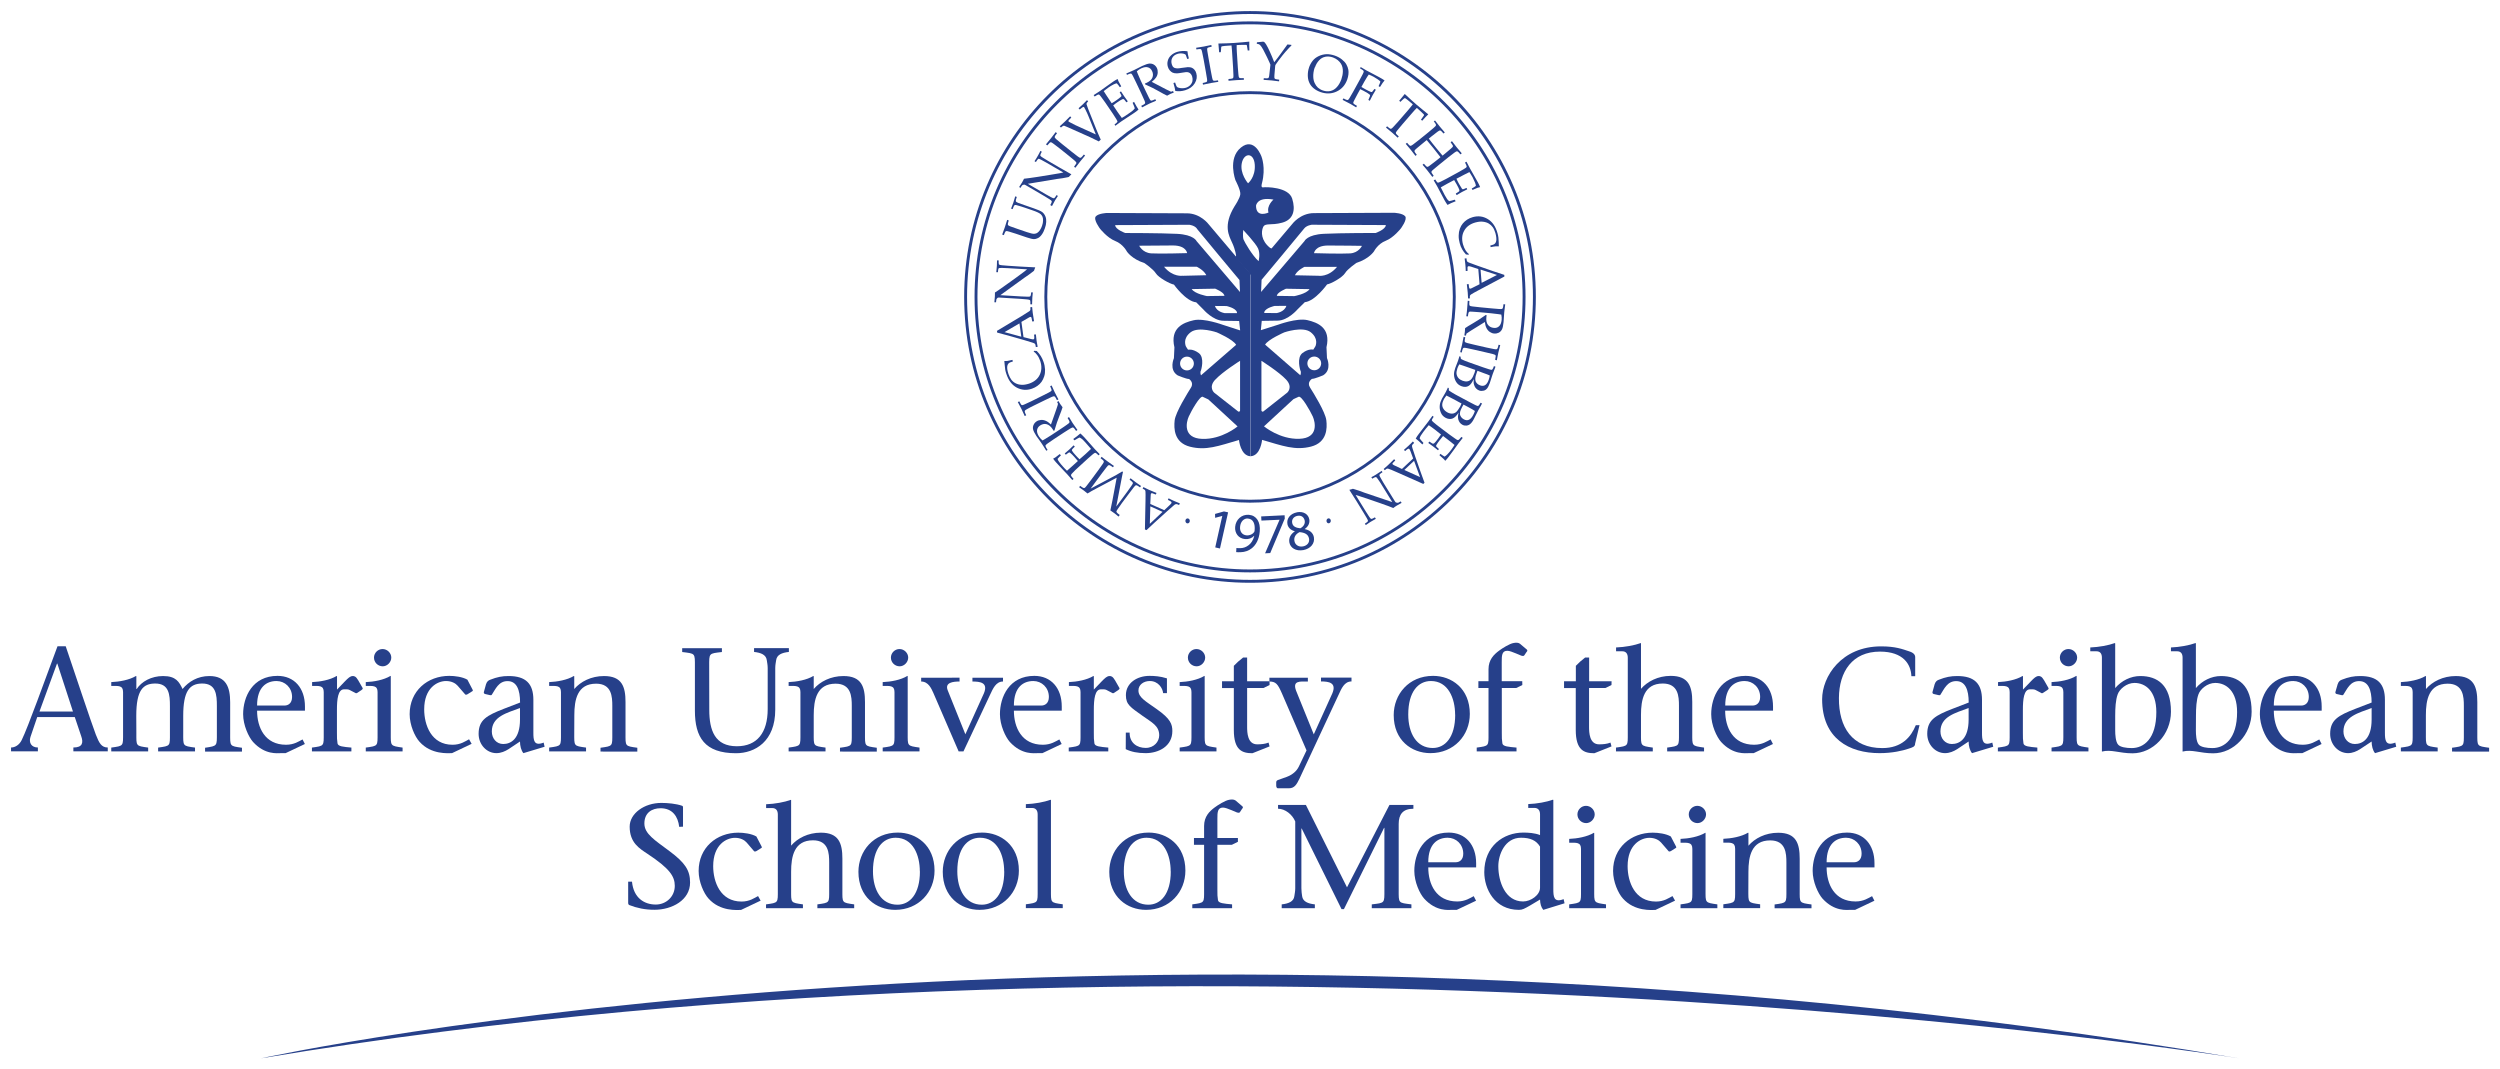 <?xml version="1.0" encoding="UTF-8" standalone="no"?>
<!-- Created with Inkscape (http://www.inkscape.org/) -->

<svg
   xmlns:dc="http://purl.org/dc/elements/1.1/"
   xmlns:cc="http://creativecommons.org/ns#"
   xmlns:rdf="http://www.w3.org/1999/02/22-rdf-syntax-ns#"
   xmlns:svg="http://www.w3.org/2000/svg"
   xmlns="http://www.w3.org/2000/svg"
   xmlns:sodipodi="http://sodipodi.sourceforge.net/DTD/sodipodi-0.dtd"
   xmlns:inkscape="http://www.inkscape.org/namespaces/inkscape"
   width="113.713"
   height="48.638"
   viewBox="0 0 30.087 12.869"
   version="1.1"
   id="svg18751"
   inkscape:version="0.92.0 r15299"
   sodipodi:docname="aucmed.svg">
  <defs
     id="defs18745" />
  <sodipodi:namedview
     id="base"
     pagecolor="#ffffff"
     bordercolor="#666666"
     borderopacity="1.0"
     inkscape:pageopacity="0.0"
     inkscape:pageshadow="2"
     inkscape:zoom="7.9582307"
     inkscape:cx="56.356748"
     inkscape:cy="23.819204"
     inkscape:document-units="mm"
     inkscape:current-layer="layer1"
     showgrid="false"
     fit-margin-top="0"
     fit-margin-left="0"
     fit-margin-right="0"
     fit-margin-bottom="0"
     units="px"
     inkscape:window-width="1280"
     inkscape:window-height="744"
     inkscape:window-x="-4"
     inkscape:window-y="-4"
     inkscape:window-maximized="1" />
  <g
     inkscape:label="Layer 1"
     inkscape:groupmode="layer"
     id="layer1"
     transform="translate(-174.077,-98.421)">
    <g
       transform="translate(176.647,-43.598)"
       id="g18643">
      <path
         d="m 9.051,145.592 c 0,1.887 1.535,3.423 3.423,3.423 1.887,0 3.422,-1.535 3.422,-3.423 0,-1.887 -1.535,-3.422 -3.422,-3.422 -1.887,0 -3.423,1.535 -3.423,3.422 z m 0.125,0 c 0,1.818 1.48,3.298 3.298,3.298 1.818,0 3.298,-1.48 3.298,-3.298 0,-1.818 -1.48,-3.298 -3.298,-3.298 -1.818,0 -3.298,1.48 -3.298,3.298 z m 0.84,0 c 0,1.355 1.103,2.459 2.458,2.459 1.355,0 2.458,-1.103 2.458,-2.459 0,-1.355 -1.103,-2.458 -2.458,-2.458 -1.355,0 -2.458,1.103 -2.458,2.458 z"
         style="fill:none;stroke:#26408a;stroke-width:0.035;stroke-linecap:butt;stroke-linejoin:miter;stroke-miterlimit:4;stroke-dasharray:none;stroke-opacity:1"
         id="path10667"
         inkscape:connector-curvature="0" />
      <path
         d="m 11.421,148.179 -0.147,-0.066 -0.006,0.21 z m 0.208,-0.102 -0.009,0.02 c -0.016,-0.007 -0.025,-0.011 -0.03,-0.011 -0.004,-7.1e-4 -0.009,0 -0.013,10e-4 -0.005,0.002 -0.013,0.007 -0.024,0.017 -0.007,0.006 -0.031,0.027 -0.074,0.065 l -0.146,0.132 c -0.016,0.015 -0.051,0.047 -0.105,0.098 l -0.019,-0.008 0.007,-0.348 c 0.001,-0.057 0.001,-0.092 -3.53e-4,-0.107 -3.53e-4,-0.008 -0.003,-0.015 -0.006,-0.019 -0.004,-0.005 -0.013,-0.01 -0.028,-0.017 l 0.009,-0.019 c 0.03,0.015 0.05,0.025 0.063,0.031 l 0.095,0.04 -0.009,0.019 c -0.022,-0.009 -0.036,-0.015 -0.041,-0.016 -0.005,-0.001 -0.009,-0.001 -0.011,0 -0.003,0.001 -0.005,0.003 -0.006,0.006 -0.002,0.004 -0.003,0.01 -0.003,0.018 l -0.005,0.105 0.168,0.075 0.065,-0.061 c 0.012,-0.011 0.019,-0.019 0.022,-0.025 0.001,-0.003 0.001,-0.006 3.53e-4,-0.008 -0.001,-0.004 -0.003,-0.007 -0.007,-0.01 -0.006,-0.005 -0.019,-0.011 -0.037,-0.02 l 0.009,-0.019 c 0.032,0.017 0.056,0.028 0.073,0.035 0.019,0.009 0.04,0.017 0.063,0.026"
         style="fill:#26408a;fill-opacity:1;fill-rule:nonzero;stroke:none;stroke-width:0.353"
         id="path10671"
         inkscape:connector-curvature="0" />
      <path
         d="m 10.904,148.219 -0.012,0.017 c -0.017,-0.014 -0.034,-0.027 -0.05,-0.04 -0.017,-0.012 -0.033,-0.023 -0.049,-0.034 0.01,-0.045 0.019,-0.086 0.025,-0.121 l 0.051,-0.273 -0.224,0.119 c -0.061,0.032 -0.103,0.055 -0.127,0.071 -0.017,-0.015 -0.032,-0.026 -0.044,-0.035 -0.012,-0.008 -0.03,-0.021 -0.057,-0.04 l 0.012,-0.017 c 0.02,0.015 0.034,0.023 0.039,0.025 0.006,0.002 0.01,0.002 0.014,7e-4 0.005,-0.002 0.012,-0.009 0.022,-0.022 0.003,-0.004 0.021,-0.027 0.055,-0.072 l 0.088,-0.119 c 0.017,-0.023 0.033,-0.046 0.049,-0.069 0.012,-0.017 0.018,-0.027 0.018,-0.032 3.52e-4,-0.005 -0.001,-0.009 -0.004,-0.014 -0.003,-0.005 -0.015,-0.015 -0.035,-0.03 l 0.012,-0.017 c 0.034,0.026 0.058,0.045 0.072,0.055 0.012,0.009 0.037,0.027 0.077,0.055 l -0.012,0.016 c -0.021,-0.015 -0.034,-0.023 -0.039,-0.024 -0.006,-0.002 -0.01,-0.002 -0.014,-0.001 -0.005,0.002 -0.012,0.009 -0.022,0.022 -0.003,0.003 -0.021,0.027 -0.055,0.072 l -0.139,0.188 0.226,-0.12 c 0.035,-0.019 0.064,-0.034 0.084,-0.045 0.015,-0.008 0.039,-0.023 0.071,-0.042 l 0.009,0.007 c -0.003,0.008 -0.004,0.015 -0.005,0.021 l -0.01,0.05 -0.066,0.345 0.133,-0.18 c 0.017,-0.023 0.034,-0.046 0.049,-0.069 0.012,-0.017 0.017,-0.027 0.018,-0.031 3.53e-4,-0.005 -0.001,-0.009 -0.005,-0.014 -0.003,-0.004 -0.015,-0.015 -0.035,-0.03 l 0.012,-0.017 0.061,0.047 0.065,0.046 -0.012,0.017 c -0.02,-0.015 -0.033,-0.023 -0.038,-0.024 -0.006,-0.002 -0.01,-0.002 -0.014,-7.1e-4 -0.004,0.002 -0.012,0.009 -0.022,0.022 -0.003,0.004 -0.021,0.027 -0.055,0.072 l -0.088,0.118 c -0.017,0.023 -0.033,0.046 -0.049,0.07 -0.012,0.016 -0.017,0.027 -0.018,0.031 -3.53e-4,0.004 0.001,0.009 0.005,0.014 0.003,0.005 0.015,0.015 0.035,0.03"
         style="fill:#26408a;fill-opacity:1;fill-rule:nonzero;stroke:none;stroke-width:0.353"
         id="path10675"
         inkscape:connector-curvature="0" />
      <path
         d="m 10.665,147.485 -0.015,0.014 c -0.015,-0.017 -0.026,-0.026 -0.034,-0.029 -0.003,-0.002 -0.006,-0.002 -0.009,-7e-4 -0.005,0.001 -0.014,0.008 -0.028,0.019 -0.022,0.018 -0.04,0.034 -0.055,0.048 l -0.12,0.11 c -0.022,0.019 -0.042,0.039 -0.061,0.059 -0.014,0.014 -0.022,0.023 -0.023,0.028 -0.001,0.004 -3.53e-4,0.008 0.002,0.014 0.002,0.005 0.011,0.017 0.028,0.035 l -0.015,0.014 -0.06,-0.068 -0.066,-0.07 c -0.032,-0.034 -0.054,-0.058 -0.068,-0.073 -0.014,-0.015 -0.026,-0.031 -0.037,-0.046 0.011,-0.006 0.02,-0.011 0.028,-0.016 0.002,-7.1e-4 0.019,-0.014 0.052,-0.04 l 0.014,0.016 c -0.016,0.015 -0.03,0.029 -0.041,0.043 0.004,0.012 0.011,0.024 0.019,0.035 0.014,0.019 0.029,0.038 0.045,0.055 0.004,0.004 0.011,0.012 0.023,0.025 0.012,0.013 0.021,0.021 0.027,0.027 0.018,-0.015 0.035,-0.03 0.05,-0.044 l 0.081,-0.073 c -0.016,-0.019 -0.031,-0.036 -0.045,-0.052 -0.017,-0.019 -0.032,-0.034 -0.046,-0.045 -0.005,-0.005 -0.009,-0.007 -0.013,-0.007 -0.003,7.1e-4 -0.011,0.005 -0.023,0.014 l -0.018,0.014 -0.013,-0.015 0.004,-0.004 0.05,-0.043 0.053,-0.051 0.014,0.016 -0.016,0.015 c -0.011,0.011 -0.017,0.019 -0.019,0.023 -7.06e-4,0.004 0,0.01 0.004,0.015 0.006,0.011 0.021,0.029 0.045,0.055 0.009,0.011 0.024,0.025 0.043,0.044 0.016,-0.014 0.04,-0.035 0.072,-0.063 0.029,-0.027 0.051,-0.047 0.066,-0.062 -0.02,-0.024 -0.043,-0.049 -0.068,-0.078 -0.018,-0.02 -0.032,-0.034 -0.041,-0.041 -0.009,-0.007 -0.018,-0.013 -0.028,-0.018 -0.007,0.002 -0.015,0.007 -0.025,0.012 -0.017,0.01 -0.03,0.017 -0.038,0.022 l -0.014,-0.016 c 0.036,-0.025 0.064,-0.047 0.085,-0.067 0.014,0.012 0.03,0.027 0.048,0.046 l 0.127,0.143 c 0.002,0.002 0.021,0.022 0.058,0.06"
         style="fill:#26408a;fill-opacity:1;fill-rule:nonzero;stroke:none;stroke-width:0.353"
         id="path10679"
         inkscape:connector-curvature="0" />
      <path
         d="m 10.039,147.433 -0.017,0.011 c -0.004,-0.007 -0.011,-0.018 -0.02,-0.032 L 9.969,147.36 c -0.006,-0.01 -0.017,-0.025 -0.032,-0.046 -0.019,-0.027 -0.031,-0.043 -0.034,-0.047 -0.022,-0.034 -0.035,-0.061 -0.04,-0.08 -0.004,-0.019 -0.002,-0.038 0.006,-0.055 0.008,-0.018 0.02,-0.031 0.036,-0.042 0.015,-0.01 0.032,-0.015 0.052,-0.017 0.02,-0.002 0.04,0.002 0.06,0.011 0.019,0.008 0.04,0.024 0.061,0.044 0.004,-0.009 0.011,-0.028 0.021,-0.059 l 0.044,-0.125 c 0.012,-0.036 0.019,-0.056 0.019,-0.061 3.53e-4,-0.003 3.53e-4,-0.005 -3.52e-4,-0.007 -7.06e-4,-0.003 -0.004,-0.01 -0.01,-0.019 l 0.018,-0.011 c 0.007,0.015 0.014,0.027 0.021,0.037 0.007,0.01 0.016,0.023 0.027,0.037 -0.006,0.021 -0.019,0.057 -0.04,0.11 -0.012,0.029 -0.021,0.055 -0.028,0.075 -0.012,0.035 -0.021,0.067 -0.03,0.096 l -0.01,0.002 c -0.005,-0.01 -0.01,-0.017 -0.013,-0.021 -0.021,-0.032 -0.045,-0.051 -0.071,-0.058 -0.026,-0.007 -0.052,-0.001 -0.077,0.015 -0.022,0.014 -0.034,0.033 -0.038,0.056 -0.003,0.023 0.005,0.048 0.023,0.077 0.012,0.018 0.026,0.034 0.043,0.048 0.01,-0.006 0.019,-0.011 0.028,-0.016 0.003,-0.001 0.029,-0.018 0.079,-0.049 l 0.118,-0.078 c 0.024,-0.015 0.047,-0.032 0.07,-0.048 0.017,-0.012 0.026,-0.019 0.028,-0.024 0.002,-0.004 0.002,-0.009 3.53e-4,-0.015 -0.001,-0.006 -0.009,-0.019 -0.022,-0.04 l 0.017,-0.012 c 0.015,0.026 0.029,0.05 0.043,0.071 0.011,0.017 0.031,0.045 0.059,0.085 l -0.017,0.011 c -0.014,-0.021 -0.023,-0.033 -0.028,-0.036 -0.004,-0.004 -0.009,-0.006 -0.012,-0.006 -0.005,7e-4 -0.014,0.005 -0.029,0.013 -0.004,0.002 -0.029,0.018 -0.076,0.048 l -0.123,0.081 c -0.024,0.016 -0.047,0.032 -0.07,0.048 -0.016,0.012 -0.026,0.02 -0.028,0.024 -0.002,0.004 -0.002,0.009 -3.53e-4,0.014 0.001,0.006 0.009,0.019 0.022,0.04"
         style="fill:#26408a;fill-opacity:1;fill-rule:nonzero;stroke:none;stroke-width:0.353"
         id="path10683"
         inkscape:connector-curvature="0" />
      <path
         d="m 10.068,146.667 0.018,-0.009 c 0.019,0.041 0.031,0.068 0.037,0.081 l 0.045,0.087 -0.018,0.009 c -0.011,-0.023 -0.019,-0.036 -0.023,-0.04 -0.004,-0.004 -0.008,-0.007 -0.012,-0.007 -0.005,-7.1e-4 -0.015,0.003 -0.03,0.009 -0.004,0.002 -0.031,0.015 -0.082,0.039 l -0.133,0.065 c -0.026,0.013 -0.051,0.025 -0.075,0.039 -0.018,0.01 -0.028,0.016 -0.03,0.02 -0.002,0.004 -0.003,0.008 -0.002,0.015 7.055e-4,0.006 0.006,0.02 0.017,0.042 l -0.018,0.009 c -0.017,-0.037 -0.03,-0.066 -0.039,-0.085 -0.01,-0.019 -0.024,-0.047 -0.044,-0.083 l 0.018,-0.009 c 0.012,0.022 0.019,0.036 0.023,0.04 0.004,0.004 0.008,0.006 0.012,0.006 0.005,3.5e-4 0.015,-0.003 0.03,-0.01 0.004,-0.001 0.031,-0.014 0.082,-0.038 l 0.133,-0.066 c 0.026,-0.013 0.051,-0.025 0.075,-0.038 0.018,-0.01 0.028,-0.016 0.031,-0.02 0.002,-0.004 0.003,-0.008 0.002,-0.014 -7.05e-4,-0.006 -0.007,-0.02 -0.017,-0.043"
         style="fill:#26408a;fill-opacity:1;fill-rule:nonzero;stroke:none;stroke-width:0.353"
         id="path10687"
         inkscape:connector-curvature="0" />
      <path
         d="m 9.875,146.241 0.032,0.002 c 0.02,0.02 0.036,0.04 0.049,0.061 0.013,0.021 0.024,0.044 0.033,0.071 0.011,0.031 0.016,0.061 0.018,0.091 0.001,0.03 -0.002,0.057 -0.01,0.082 -0.008,0.025 -0.019,0.047 -0.032,0.066 -0.014,0.019 -0.03,0.035 -0.05,0.049 -0.019,0.014 -0.041,0.025 -0.066,0.034 -0.064,0.022 -0.125,0.017 -0.182,-0.013 -0.058,-0.031 -0.099,-0.085 -0.125,-0.163 -0.006,-0.018 -0.011,-0.035 -0.014,-0.051 -0.003,-0.017 -0.005,-0.037 -0.007,-0.062 -0.002,-0.024 -0.003,-0.039 -0.004,-0.044 0.012,7.1e-4 0.024,0 0.036,-0.001 0.018,-0.003 0.038,-0.007 0.061,-0.013 l 0.006,0.019 -0.035,0.012 c -0.019,0.009 -0.03,0.024 -0.033,0.048 -0.003,0.023 0.002,0.054 0.015,0.092 0.01,0.029 0.022,0.051 0.035,0.069 0.014,0.018 0.031,0.032 0.051,0.042 0.02,0.01 0.043,0.017 0.07,0.018 0.026,0.002 0.057,-0.003 0.092,-0.014 0.061,-0.021 0.104,-0.056 0.128,-0.106 0.024,-0.05 0.026,-0.105 0.006,-0.167 -0.01,-0.028 -0.022,-0.052 -0.038,-0.073 -0.011,-0.015 -0.024,-0.028 -0.041,-0.04 z"
         style="fill:#26408a;fill-opacity:1;fill-rule:nonzero;stroke:none;stroke-width:0.353"
         id="path10691"
         inkscape:connector-curvature="0" />
      <path
         d="m 9.721,146.071 -0.022,-0.16 -0.18,0.105 z m 0.197,0.122 -0.022,0.003 c -0.002,-0.017 -0.005,-0.027 -0.006,-0.031 -0.002,-0.004 -0.004,-0.008 -0.008,-0.011 -0.004,-0.003 -0.013,-0.007 -0.028,-0.012 -0.008,-0.002 -0.04,-0.012 -0.095,-0.029 l -0.189,-0.054 c -0.021,-0.006 -0.067,-0.018 -0.139,-0.037 l -0.003,-0.021 0.299,-0.179 c 0.048,-0.029 0.078,-0.048 0.09,-0.057 0.007,-0.005 0.011,-0.01 0.013,-0.015 0.002,-0.005 0.001,-0.016 -3.528e-4,-0.033 l 0.022,-0.003 c 0.003,0.033 0.006,0.056 0.007,0.069 l 0.016,0.102 -0.022,0.003 c -0.004,-0.024 -0.006,-0.038 -0.008,-0.043 -0.001,-0.005 -0.004,-0.008 -0.006,-0.01 -0.002,-0.002 -0.005,-0.002 -0.008,-0.002 -0.005,7e-4 -0.01,0.003 -0.017,0.007 l -0.091,0.053 0.025,0.183 0.086,0.022 c 0.016,0.004 0.026,0.006 0.033,0.005 0.003,-7.1e-4 0.006,-0.002 0.007,-0.004 0.002,-0.003 0.004,-0.007 0.004,-0.012 7.055e-4,-0.008 -3.528e-4,-0.021 -0.003,-0.041 l 0.022,-0.003 c 0.004,0.036 0.007,0.062 0.009,0.08 0.003,0.021 0.007,0.043 0.012,0.067"
         style="fill:#26408a;fill-opacity:1;fill-rule:nonzero;stroke:none;stroke-width:0.353"
         id="path10695"
         inkscape:connector-curvature="0" />
      <path
         d="m 9.85,145.682 -0.02,-0.001 c 0.001,-0.023 3.527e-4,-0.037 -0.002,-0.045 -0.001,-0.003 -0.003,-0.005 -0.006,-0.007 -0.004,-0.002 -0.015,-0.005 -0.033,-0.007 -0.028,-0.003 -0.052,-0.005 -0.073,-0.006 l -0.26,-0.016 c -0.007,-3.5e-4 -0.012,-3.5e-4 -0.014,3.5e-4 -0.004,0.001 -0.009,0.005 -0.014,0.011 -0.004,0.004 -0.006,0.008 -0.007,0.013 -0.001,0.005 -0.003,0.016 -0.004,0.033 l -0.02,-0.001 c 0.004,-0.037 0.006,-0.06 0.006,-0.069 0.001,-0.016 0.001,-0.032 0.001,-0.048 0.024,-0.016 0.043,-0.028 0.054,-0.036 l 0.085,-0.06 0.121,-0.087 c 0.039,-0.028 0.069,-0.05 0.092,-0.068 0.015,-0.011 0.026,-0.02 0.035,-0.028 l -0.232,-0.014 c -0.02,-0.001 -0.045,-0.002 -0.073,-0.003 -0.018,0 -0.029,7.1e-4 -0.033,0.002 -0.003,0.001 -0.005,0.004 -0.006,0.006 -0.004,0.007 -0.006,0.022 -0.007,0.044 l -0.02,-0.001 c 0.003,-0.025 0.005,-0.051 0.007,-0.076 0.001,-0.024 0.002,-0.047 0.002,-0.066 l 0.02,0.001 c -0.001,0.022 -3.527e-4,0.037 0.002,0.044 0.001,0.003 0.003,0.006 0.006,0.007 0.004,0.003 0.015,0.005 0.033,0.007 0.028,0.002 0.052,0.005 0.072,0.006 l 0.153,0.01 c 0.031,0.002 0.089,0.005 0.174,0.009 l -0.012,0.032 -0.002,0.007 c -3.527e-4,0.001 -0.001,0.002 -0.002,0.003 -0.001,0.001 -0.006,0.005 -0.014,0.011 -0.021,0.017 -0.037,0.029 -0.048,0.036 l -0.055,0.038 -0.287,0.208 0.248,0.015 c 0.021,0.001 0.046,0.002 0.075,0.003 0.018,3.5e-4 0.029,-3.5e-4 0.033,-0.002 0.003,-0.001 0.005,-0.004 0.007,-0.006 0.004,-0.007 0.006,-0.022 0.008,-0.044 l 0.02,0.001 c -0.002,0.019 -0.005,0.039 -0.006,0.062 -0.001,0.025 -0.002,0.052 -0.003,0.081"
         style="fill:#26408a;fill-opacity:1;fill-rule:nonzero;stroke:none;stroke-width:0.353"
         id="path10699"
         inkscape:connector-curvature="0" />
      <path
         d="m 9.51,144.848 -0.019,-0.006 c 0.012,-0.033 0.024,-0.063 0.033,-0.091 0.01,-0.029 0.019,-0.058 0.027,-0.086 l 0.019,0.007 c -0.007,0.024 -0.011,0.038 -0.011,0.044 0,0.006 0.001,0.01 0.004,0.013 0.003,0.004 0.012,0.009 0.028,0.015 0.004,0.002 0.032,0.012 0.085,0.03 l 0.111,0.038 c 0.043,0.015 0.073,0.021 0.088,0.021 0.016,-7.1e-4 0.03,-0.005 0.043,-0.015 0.01,-0.007 0.02,-0.018 0.029,-0.032 0.01,-0.014 0.017,-0.031 0.024,-0.05 0.008,-0.023 0.012,-0.043 0.012,-0.063 3.528e-4,-0.019 -0.002,-0.034 -0.007,-0.046 -0.005,-0.011 -0.012,-0.021 -0.02,-0.029 -0.008,-0.008 -0.021,-0.015 -0.037,-0.023 -0.016,-0.008 -0.038,-0.016 -0.064,-0.025 l -0.093,-0.032 c -0.028,-0.009 -0.054,-0.018 -0.081,-0.025 -0.019,-0.006 -0.031,-0.009 -0.035,-0.007 -0.004,0.001 -0.008,0.004 -0.011,0.008 -0.004,0.005 -0.01,0.019 -0.018,0.042 l -0.019,-0.006 c 0.012,-0.033 0.022,-0.057 0.027,-0.072 0.005,-0.014 0.012,-0.04 0.023,-0.076 l 0.019,0.007 c -0.008,0.024 -0.012,0.039 -0.012,0.045 0,0.006 0.001,0.01 0.004,0.013 0.003,0.004 0.012,0.008 0.028,0.015 0.004,0.001 0.032,0.011 0.085,0.03 l 0.101,0.035 c 0.05,0.017 0.083,0.032 0.101,0.045 0.017,0.014 0.03,0.032 0.039,0.056 0.007,0.018 0.009,0.039 0.008,0.062 -0.001,0.024 -0.006,0.049 -0.016,0.076 -0.01,0.031 -0.023,0.057 -0.038,0.077 -0.015,0.021 -0.031,0.035 -0.047,0.042 -0.016,0.008 -0.031,0.012 -0.045,0.012 -0.018,0 -0.047,-0.007 -0.086,-0.02 l -0.133,-0.045 c -0.028,-0.009 -0.054,-0.018 -0.08,-0.025 -0.02,-0.006 -0.031,-0.008 -0.036,-0.007 -0.004,0.001 -0.008,0.004 -0.011,0.008 -0.004,0.005 -0.01,0.018 -0.018,0.042"
         style="fill:#26408a;fill-opacity:1;fill-rule:nonzero;stroke:none;stroke-width:0.353"
         id="path10703"
         inkscape:connector-curvature="0" />
      <path
         d="m 10.087,144.497 -0.017,-0.01 c 0.011,-0.019 0.017,-0.033 0.018,-0.041 3.52e-4,-0.003 -3.53e-4,-0.006 -0.002,-0.009 -0.003,-0.004 -0.012,-0.011 -0.027,-0.021 -0.024,-0.015 -0.044,-0.028 -0.062,-0.038 L 9.773,144.247 c -0.006,-0.004 -0.011,-0.006 -0.013,-0.006 -0.004,-3.5e-4 -0.01,3.5e-4 -0.018,0.003 -0.005,0.001 -0.009,0.004 -0.012,0.008 -0.004,0.004 -0.01,0.013 -0.018,0.028 l -0.017,-0.01 c 0.02,-0.031 0.032,-0.05 0.037,-0.058 0.008,-0.014 0.015,-0.028 0.022,-0.042 0.029,-0.004 0.051,-0.006 0.065,-0.008 l 0.103,-0.015 0.148,-0.024 c 0.047,-0.007 0.085,-0.014 0.113,-0.019 0.018,-0.003 0.033,-0.006 0.044,-0.009 l -0.201,-0.117 c -0.018,-0.011 -0.04,-0.022 -0.064,-0.035 -0.016,-0.008 -0.026,-0.013 -0.03,-0.013 -0.004,-3.5e-4 -0.006,7e-4 -0.009,0.003 -0.006,0.005 -0.015,0.017 -0.026,0.036 l -0.017,-0.01 c 0.014,-0.021 0.028,-0.042 0.04,-0.065 0.012,-0.021 0.023,-0.041 0.031,-0.059 l 0.017,0.01 c -0.011,0.019 -0.017,0.033 -0.018,0.041 -3.528e-4,0.004 3.527e-4,0.006 0.002,0.009 0.002,0.004 0.011,0.011 0.027,0.021 0.024,0.015 0.044,0.028 0.062,0.038 l 0.132,0.077 c 0.027,0.015 0.077,0.044 0.151,0.086 l -0.024,0.024 -0.005,0.006 c -0.001,0.001 -0.002,0.001 -0.003,0.002 -0.002,7.1e-4 -0.007,0.002 -0.017,0.004 -0.026,0.005 -0.046,0.008 -0.059,0.011 l -0.066,0.009 -0.35,0.058 0.214,0.125 c 0.018,0.011 0.04,0.023 0.065,0.036 0.016,0.008 0.026,0.013 0.031,0.013 0.003,3.5e-4 0.006,-3.6e-4 0.009,-0.002 0.006,-0.005 0.015,-0.017 0.026,-0.036 l 0.017,0.01 c -0.011,0.015 -0.022,0.033 -0.034,0.052 -0.012,0.021 -0.025,0.045 -0.038,0.071"
         style="fill:#26408a;fill-opacity:1;fill-rule:nonzero;stroke:none;stroke-width:0.353"
         id="path10707"
         inkscape:connector-curvature="0" />
      <path
         d="m 10.473,143.878 0.016,0.013 c -0.029,0.035 -0.048,0.058 -0.057,0.069 l -0.06,0.078 -0.016,-0.012 c 0.015,-0.02 0.024,-0.033 0.026,-0.038 0.002,-0.005 0.003,-0.01 0.001,-0.014 -0.002,-0.004 -0.009,-0.012 -0.021,-0.023 -0.003,-0.003 -0.026,-0.023 -0.07,-0.058 l -0.115,-0.092 c -0.023,-0.018 -0.045,-0.035 -0.067,-0.051 -0.016,-0.012 -0.026,-0.018 -0.031,-0.019 -0.005,-3.5e-4 -0.009,7.1e-4 -0.014,0.004 -0.005,0.004 -0.015,0.015 -0.031,0.034 l -0.016,-0.013 c 0.026,-0.031 0.046,-0.055 0.06,-0.073 0.013,-0.017 0.032,-0.041 0.057,-0.074 l 0.016,0.013 c -0.016,0.02 -0.024,0.032 -0.026,0.038 -0.002,0.005 -0.002,0.01 -0.001,0.014 0.002,0.004 0.009,0.012 0.021,0.023 0.003,0.003 0.026,0.022 0.07,0.058 l 0.115,0.092 c 0.023,0.018 0.045,0.036 0.067,0.052 0.016,0.012 0.026,0.018 0.031,0.019 0.005,7e-4 0.009,-3.6e-4 0.014,-0.004 0.005,-0.003 0.015,-0.014 0.031,-0.034"
         style="fill:#26408a;fill-opacity:1;fill-rule:nonzero;stroke:none;stroke-width:0.353"
         id="path10711"
         inkscape:connector-curvature="0" />
      <path
         d="m 10.654,143.721 c -0.017,-0.009 -0.052,-0.025 -0.103,-0.05 l -0.264,-0.118 c -0.028,-0.013 -0.045,-0.019 -0.05,-0.021 -0.003,-7e-4 -0.006,-3.5e-4 -0.01,0.001 -0.005,0.002 -0.014,0.008 -0.029,0.021 l -0.014,-0.015 c 0.029,-0.026 0.05,-0.045 0.063,-0.058 0.012,-0.012 0.033,-0.033 0.062,-0.062 l 0.014,0.015 c -0.018,0.018 -0.029,0.029 -0.031,0.033 -0.003,0.004 -0.004,0.006 -0.004,0.009 3.52e-4,0.002 0.001,0.005 0.003,0.006 0.002,0.002 0.007,0.005 0.015,0.009 0.027,0.015 0.049,0.025 0.066,0.034 l 0.246,0.112 -0.084,-0.208 c -0.012,-0.03 -0.026,-0.062 -0.043,-0.095 -0.007,-0.014 -0.012,-0.023 -0.014,-0.025 -0.004,-0.004 -0.008,-0.004 -0.013,-0.002 -0.005,0.002 -0.017,0.012 -0.04,0.03 l -0.014,-0.015 c 0.024,-0.021 0.042,-0.038 0.054,-0.049 0.012,-0.011 0.028,-0.028 0.048,-0.049 l 0.014,0.015 c -0.011,0.012 -0.018,0.019 -0.019,0.023 -0.001,0.003 -0.001,0.007 -3.53e-4,0.013 7.05e-4,0.004 0.007,0.021 0.019,0.054 l 0.098,0.246 0.026,0.062 c 0.005,0.013 0.009,0.023 0.014,0.032 0.004,0.009 0.009,0.019 0.014,0.03 z"
         style="fill:#26408a;fill-opacity:1;fill-rule:nonzero;stroke:none;stroke-width:0.353"
         id="path10715"
         inkscape:connector-curvature="0" />
      <path
         d="m 10.854,143.534 -0.011,-0.017 c 0.018,-0.013 0.029,-0.023 0.033,-0.029 0.002,-0.003 0.003,-0.006 0.002,-0.008 -7.05e-4,-0.005 -0.006,-0.015 -0.015,-0.03 -0.014,-0.024 -0.028,-0.044 -0.039,-0.061 l -0.092,-0.135 c -0.017,-0.024 -0.033,-0.047 -0.05,-0.069 -0.012,-0.016 -0.02,-0.025 -0.024,-0.027 -0.004,-0.002 -0.009,-0.002 -0.014,-3.5e-4 -0.006,0.002 -0.019,0.01 -0.04,0.023 l -0.012,-0.017 0.076,-0.049 0.078,-0.056 c 0.038,-0.027 0.065,-0.046 0.082,-0.058 0.017,-0.012 0.035,-0.022 0.052,-0.031 0.004,0.012 0.008,0.022 0.012,0.03 7.06e-4,0.002 0.012,0.021 0.032,0.058 l -0.017,0.011 c -0.012,-0.018 -0.024,-0.034 -0.037,-0.047 -0.013,0.002 -0.025,0.007 -0.037,0.013 -0.022,0.011 -0.042,0.023 -0.062,0.037 -0.004,0.003 -0.013,0.01 -0.028,0.021 -0.014,0.011 -0.024,0.018 -0.03,0.023 0.013,0.02 0.025,0.039 0.036,0.056 l 0.06,0.09 c 0.022,-0.012 0.041,-0.025 0.058,-0.037 0.021,-0.014 0.038,-0.028 0.052,-0.04 0.005,-0.005 0.008,-0.008 0.008,-0.012 0,-0.003 -0.004,-0.011 -0.011,-0.024 l -0.011,-0.019 0.016,-0.011 0.003,0.005 0.036,0.055 0.043,0.06 -0.017,0.012 -0.013,-0.017 c -0.009,-0.013 -0.016,-0.02 -0.02,-0.021 -0.004,-0.002 -0.01,-0.002 -0.016,0.001 -0.012,0.005 -0.032,0.017 -0.061,0.037 -0.012,0.008 -0.029,0.02 -0.049,0.037 0.011,0.018 0.028,0.044 0.052,0.078 0.022,0.032 0.04,0.056 0.052,0.073 0.027,-0.015 0.056,-0.034 0.087,-0.056 0.023,-0.015 0.038,-0.027 0.047,-0.035 0.009,-0.008 0.016,-0.017 0.022,-0.025 -0.002,-0.007 -0.005,-0.015 -0.009,-0.026 -0.007,-0.018 -0.012,-0.031 -0.017,-0.04 l 0.017,-0.012 c 0.02,0.038 0.038,0.07 0.054,0.093 -0.013,0.013 -0.031,0.026 -0.053,0.041 l -0.159,0.105 c -0.002,0.001 -0.025,0.018 -0.067,0.049"
         style="fill:#26408a;fill-opacity:1;fill-rule:nonzero;stroke:none;stroke-width:0.353"
         id="path10719"
         inkscape:connector-curvature="0" />
      <path
         d="m 10.994,142.922 -0.009,-0.019 c 0.008,-0.003 0.019,-0.008 0.035,-0.015 l 0.056,-0.025 c 0.011,-0.005 0.028,-0.013 0.05,-0.025 0.03,-0.015 0.047,-0.024 0.052,-0.026 0.037,-0.017 0.065,-0.026 0.085,-0.028 0.02,-0.001 0.038,0.003 0.054,0.013 0.016,0.01 0.028,0.024 0.036,0.041 0.008,0.016 0.011,0.035 0.01,0.054 -0.001,0.02 -0.007,0.04 -0.019,0.058 -0.012,0.018 -0.029,0.036 -0.053,0.054 0.008,0.005 0.026,0.014 0.055,0.029 l 0.117,0.061 c 0.034,0.017 0.053,0.026 0.058,0.028 0.002,3.6e-4 0.005,3.6e-4 0.006,3.6e-4 0.004,-3.6e-4 0.01,-0.003 0.02,-0.008 l 0.009,0.019 c -0.015,0.005 -0.028,0.011 -0.039,0.015 -0.011,0.005 -0.025,0.013 -0.041,0.022 -0.019,-0.008 -0.054,-0.027 -0.103,-0.055 -0.027,-0.015 -0.051,-0.028 -0.071,-0.038 -0.032,-0.016 -0.063,-0.031 -0.091,-0.043 l -0.002,-0.01 c 0.01,-0.004 0.018,-0.007 0.023,-0.01 0.035,-0.017 0.057,-0.037 0.067,-0.062 0.01,-0.025 0.009,-0.051 -0.004,-0.078 -0.011,-0.024 -0.028,-0.039 -0.05,-0.045 -0.022,-0.007 -0.049,-0.002 -0.08,0.012 -0.02,0.009 -0.038,0.021 -0.054,0.036 0.004,0.011 0.008,0.021 0.012,0.03 0.001,0.003 0.013,0.031 0.037,0.085 l 0.061,0.128 c 0.012,0.026 0.025,0.051 0.037,0.076 0.009,0.018 0.016,0.028 0.019,0.031 0.004,0.002 0.009,0.003 0.014,0.002 0.006,-7.1e-4 0.02,-0.006 0.043,-0.017 l 0.009,0.019 c -0.028,0.012 -0.054,0.023 -0.077,0.033 -0.018,0.009 -0.049,0.024 -0.092,0.047 l -0.009,-0.019 c 0.022,-0.011 0.036,-0.018 0.04,-0.023 0.004,-0.004 0.007,-0.008 0.007,-0.012 3.52e-4,-0.005 -0.003,-0.015 -0.009,-0.03 -0.001,-0.004 -0.014,-0.031 -0.037,-0.082 l -0.063,-0.133 c -0.012,-0.026 -0.025,-0.051 -0.037,-0.076 -0.009,-0.018 -0.016,-0.028 -0.019,-0.03 -0.004,-0.002 -0.009,-0.003 -0.014,-0.002 -0.006,7.1e-4 -0.02,0.006 -0.043,0.017"
         style="fill:#26408a;fill-opacity:1;fill-rule:nonzero;stroke:none;stroke-width:0.353"
         id="path10723"
         inkscape:connector-curvature="0" />
      <path
         d="m 11.575,143.115 c -0.003,-0.021 -0.01,-0.053 -0.023,-0.097 l 0.02,-0.006 c 0.01,0.029 0.017,0.047 0.021,0.051 0.004,0.005 0.011,0.009 0.022,0.012 0.011,0.004 0.024,0.005 0.041,0.006 0.017,3.5e-4 0.032,-0.002 0.046,-0.006 0.02,-0.006 0.038,-0.017 0.052,-0.031 0.014,-0.015 0.023,-0.031 0.027,-0.049 0.003,-0.018 0.002,-0.035 -0.003,-0.053 -0.004,-0.013 -0.009,-0.025 -0.017,-0.033 -0.007,-0.008 -0.015,-0.015 -0.025,-0.018 -0.01,-0.004 -0.021,-0.005 -0.034,-0.004 -0.008,0.001 -0.023,0.004 -0.047,0.007 -0.023,0.004 -0.043,0.007 -0.06,0.008 -0.023,0 -0.041,-0.003 -0.053,-0.009 -0.012,-0.006 -0.024,-0.015 -0.034,-0.027 -0.011,-0.012 -0.018,-0.027 -0.023,-0.043 -0.007,-0.024 -0.008,-0.048 -0.001,-0.073 0.006,-0.025 0.02,-0.047 0.041,-0.066 0.021,-0.019 0.046,-0.033 0.074,-0.041 0.017,-0.005 0.037,-0.009 0.059,-0.01 0.022,-0.001 0.043,-3.5e-4 0.063,0.003 0.001,0.014 0.003,0.026 0.005,0.037 0.002,0.012 0.006,0.028 0.012,0.05 l -0.02,0.006 c -0.01,-0.031 -0.016,-0.048 -0.018,-0.051 -0.007,-0.006 -0.016,-0.01 -0.027,-0.013 -0.025,-0.005 -0.049,-0.005 -0.071,0.002 -0.03,0.009 -0.051,0.025 -0.064,0.048 -0.012,0.023 -0.014,0.049 -0.006,0.077 0.005,0.017 0.012,0.03 0.022,0.037 0.009,0.008 0.023,0.012 0.041,0.013 0.012,7.1e-4 0.032,-0.001 0.058,-0.006 0.026,-0.004 0.05,-0.007 0.072,-0.009 0.021,0 0.037,0.002 0.048,0.007 0.012,0.005 0.022,0.013 0.032,0.024 0.01,0.011 0.017,0.025 0.022,0.042 0.012,0.041 0.006,0.081 -0.018,0.121 -0.025,0.04 -0.063,0.068 -0.116,0.084 -0.04,0.012 -0.079,0.015 -0.116,0.009"
         style="fill:#26408a;fill-opacity:1;fill-rule:nonzero;stroke:none;stroke-width:0.353"
         id="path10727"
         inkscape:connector-curvature="0" />
      <path
         d="m 12.088,142.984 0.004,0.02 c -0.044,0.007 -0.074,0.012 -0.088,0.014 l -0.096,0.02 -0.004,-0.02 c 0.024,-0.005 0.039,-0.009 0.044,-0.012 0.005,-0.002 0.008,-0.006 0.009,-0.009 0.002,-0.005 0.001,-0.015 -0.001,-0.031 -3.53e-4,-0.005 -0.005,-0.034 -0.015,-0.089 l -0.026,-0.145 c -0.005,-0.028 -0.011,-0.056 -0.017,-0.083 -0.004,-0.02 -0.008,-0.031 -0.011,-0.034 -0.003,-0.004 -0.007,-0.005 -0.013,-0.006 -0.005,-7.1e-4 -0.02,0.001 -0.045,0.005 l -0.004,-0.02 c 0.04,-0.006 0.071,-0.011 0.092,-0.015 0.021,-0.004 0.051,-0.01 0.091,-0.019 l 0.004,0.021 c -0.025,0.005 -0.04,0.009 -0.044,0.011 -0.005,0.003 -0.008,0.006 -0.009,0.01 -0.002,0.005 -0.001,0.015 0.001,0.031 3.53e-4,0.004 0.005,0.034 0.015,0.089 l 0.026,0.145 c 0.005,0.028 0.011,0.056 0.016,0.083 0.004,0.02 0.008,0.031 0.011,0.035 0.003,0.003 0.007,0.005 0.013,0.006 0.006,7e-4 0.021,-0.001 0.046,-0.005"
         style="fill:#26408a;fill-opacity:1;fill-rule:nonzero;stroke:none;stroke-width:0.353"
         id="path10731"
         inkscape:connector-curvature="0" />
      <path
         d="m 12.122,142.647 -0.02,0.001 c -0.004,-0.051 -0.007,-0.086 -0.009,-0.105 0.023,-3.5e-4 0.059,-0.002 0.109,-0.003 0.04,-0.002 0.067,-0.003 0.08,-0.004 0.014,-7.1e-4 0.048,-0.004 0.1,-0.008 0.038,-0.003 0.066,-0.006 0.083,-0.008 -0.001,0.024 -3.53e-4,0.059 0.001,0.106 l -0.02,0.001 -0.005,-0.03 c -0.003,-0.018 -0.005,-0.029 -0.005,-0.031 -7.05e-4,-0.002 -0.002,-0.004 -0.003,-0.005 -0.001,-7e-4 -0.003,-0.001 -0.005,-0.002 -0.003,-3.5e-4 -0.014,-3.5e-4 -0.032,-3.5e-4 -0.018,0 -0.033,3.5e-4 -0.044,0.001 l -0.039,0.002 c -7.05e-4,0.021 0,0.048 0.002,0.083 l 0.012,0.186 c 0.002,0.029 0.004,0.057 0.007,0.084 0.002,0.02 0.004,0.032 0.007,0.036 0.003,0.004 0.007,0.006 0.012,0.008 0.006,0.001 0.021,0.002 0.046,3.6e-4 l 0.001,0.02 c -0.038,0.002 -0.067,0.003 -0.086,0.004 -0.008,3.5e-4 -0.041,0.003 -0.099,0.008 l -0.001,-0.021 c 0.025,-0.002 0.04,-0.004 0.046,-0.006 0.005,-0.002 0.009,-0.005 0.011,-0.008 0.003,-0.004 0.003,-0.015 0.003,-0.031 0,-0.004 -0.002,-0.034 -0.004,-0.09 l -0.012,-0.186 c -7.05e-4,-0.009 -0.001,-0.018 -0.002,-0.029 l -0.005,-0.054 -0.047,0.003 c -0.028,0.001 -0.049,0.004 -0.066,0.007 -0.005,0.001 -0.008,0.002 -0.009,0.005 -0.002,0.004 -0.004,0.015 -0.004,0.035 z"
         style="fill:#26408a;fill-opacity:1;fill-rule:nonzero;stroke:none;stroke-width:0.353"
         id="path10735"
         inkscape:connector-curvature="0" />
      <path
         d="m 12.555,142.548 0.002,-0.02 0.077,-0.008 c 0.009,0.004 0.014,0.007 0.017,0.01 0.003,0.003 0.009,0.012 0.018,0.026 0.013,0.021 0.028,0.051 0.044,0.087 0.017,0.036 0.034,0.078 0.052,0.125 0.026,-0.032 0.053,-0.067 0.08,-0.105 l 0.079,-0.109 0.048,0.005 -7.05e-4,0.008 c -0.013,0.012 -0.037,0.038 -0.073,0.078 -0.02,0.023 -0.047,0.057 -0.081,0.102 -0.02,0.028 -0.032,0.045 -0.036,0.051 -0.003,0.006 -0.005,0.012 -0.005,0.018 l -0.002,0.024 c -0.003,0.029 -0.005,0.057 -0.007,0.084 -0.001,0.02 -0.001,0.032 0.001,0.036 0.002,0.004 0.006,0.007 0.011,0.01 0.005,0.002 0.02,0.005 0.046,0.008 l -0.002,0.02 c -0.035,-0.005 -0.065,-0.008 -0.09,-0.011 -0.024,-0.002 -0.056,-0.005 -0.096,-0.007 l 0.002,-0.02 c 0.025,0.002 0.04,0.002 0.046,0.001 0.006,-0.001 0.01,-0.004 0.012,-0.006 0.003,-0.004 0.006,-0.014 0.008,-0.03 7.05e-4,-0.005 0.004,-0.035 0.01,-0.09 l 0.004,-0.037 c -0.004,-0.01 -0.007,-0.019 -0.011,-0.027 -0.003,-0.006 -0.012,-0.025 -0.027,-0.058 l -0.018,-0.036 c -0.014,-0.029 -0.024,-0.049 -0.031,-0.061 -0.013,-0.024 -0.025,-0.041 -0.034,-0.051 -0.005,-0.006 -0.011,-0.01 -0.017,-0.013 -0.006,-0.003 -0.015,-0.005 -0.028,-0.006"
         style="fill:#26408a;fill-opacity:1;fill-rule:nonzero;stroke:none;stroke-width:0.353"
         id="path10739"
         inkscape:connector-curvature="0" />
      <path
         d="m 13.253,142.829 c -0.007,0.019 -0.012,0.039 -0.015,0.06 -0.003,0.021 -0.004,0.04 -0.003,0.056 0.001,0.028 0.007,0.052 0.017,0.074 0.01,0.022 0.023,0.04 0.039,0.055 0.017,0.014 0.036,0.026 0.06,0.034 0.032,0.011 0.063,0.013 0.092,0.006 0.029,-0.007 0.055,-0.023 0.077,-0.048 0.022,-0.024 0.039,-0.055 0.053,-0.092 0.011,-0.032 0.017,-0.063 0.018,-0.093 7.06e-4,-0.018 -0.001,-0.036 -0.005,-0.052 -0.004,-0.016 -0.01,-0.032 -0.019,-0.045 -0.009,-0.014 -0.021,-0.028 -0.038,-0.042 -0.017,-0.013 -0.036,-0.024 -0.058,-0.032 -0.032,-0.011 -0.062,-0.014 -0.091,-0.008 -0.029,0.006 -0.054,0.02 -0.075,0.043 -0.022,0.023 -0.038,0.051 -0.05,0.085 m -0.072,0.003 c 0.011,-0.032 0.026,-0.059 0.045,-0.083 0.019,-0.024 0.043,-0.042 0.073,-0.056 0.029,-0.014 0.06,-0.021 0.091,-0.023 0.032,-10e-4 0.066,0.005 0.102,0.017 0.033,0.012 0.062,0.027 0.085,0.046 0.024,0.019 0.042,0.038 0.054,0.06 0.012,0.021 0.02,0.043 0.024,0.065 0.003,0.016 0.003,0.035 0.001,0.055 -0.002,0.02 -0.007,0.04 -0.014,0.061 -0.024,0.068 -0.066,0.116 -0.127,0.145 -0.061,0.029 -0.126,0.031 -0.195,0.007 -0.031,-0.011 -0.059,-0.026 -0.083,-0.046 -0.024,-0.02 -0.042,-0.043 -0.053,-0.07 -0.012,-0.026 -0.017,-0.056 -0.017,-0.088 3.52e-4,-0.033 0.005,-0.063 0.015,-0.091"
         style="fill:#26408a;fill-opacity:1;fill-rule:nonzero;stroke:none;stroke-width:0.353"
         id="path10743"
         inkscape:connector-curvature="0" />
      <path
         d="m 13.796,142.844 0.01,-0.018 c 0.027,0.017 0.051,0.031 0.071,0.042 0.014,0.008 0.04,0.021 0.076,0.04 0.037,0.019 0.061,0.032 0.074,0.039 0.013,0.008 0.026,0.015 0.037,0.021 0.011,0.007 0.02,0.013 0.029,0.019 -0.013,0.013 -0.031,0.04 -0.055,0.079 l -0.017,-0.01 c 0.011,-0.023 0.018,-0.042 0.022,-0.055 -0.007,-0.008 -0.018,-0.018 -0.032,-0.027 -0.013,-0.009 -0.029,-0.019 -0.048,-0.03 -0.019,-0.01 -0.039,-0.02 -0.06,-0.028 -0.007,0.009 -0.013,0.018 -0.018,0.026 -0.003,0.005 -0.016,0.026 -0.037,0.062 l -0.034,0.062 c 0.021,0.012 0.039,0.022 0.055,0.031 0.024,0.013 0.043,0.022 0.059,0.028 0.006,0.002 0.01,0.002 0.013,10e-4 0.003,-10e-4 0.009,-0.008 0.018,-0.021 l 0.012,-0.016 0.017,0.01 -0.037,0.063 -0.036,0.07 -0.017,-0.01 0.008,-0.019 c 0.009,-0.021 0.014,-0.033 0.013,-0.035 0,-0.004 -0.002,-0.008 -0.007,-0.012 -0.009,-0.008 -0.032,-0.023 -0.07,-0.043 -0.013,-0.007 -0.028,-0.014 -0.042,-0.021 l -0.031,0.056 c -0.014,0.025 -0.027,0.05 -0.039,0.074 -0.009,0.018 -0.014,0.029 -0.014,0.033 3.53e-4,0.005 0.003,0.009 0.006,0.013 0.004,0.004 0.017,0.013 0.039,0.025 l -0.01,0.018 c -0.023,-0.015 -0.046,-0.028 -0.069,-0.041 -0.021,-0.012 -0.053,-0.028 -0.094,-0.049 l 0.01,-0.018 c 0.022,0.012 0.036,0.018 0.042,0.019 0.006,10e-4 0.01,7e-4 0.014,-0.001 0.004,-0.002 0.011,-0.011 0.019,-0.025 0.003,-0.004 0.018,-0.03 0.045,-0.078 l 0.071,-0.129 c 0.014,-0.025 0.027,-0.05 0.04,-0.075 0.009,-0.018 0.014,-0.029 0.013,-0.034 0,-0.004 -0.002,-0.009 -0.006,-0.013 -0.004,-0.004 -0.017,-0.013 -0.038,-0.025"
         style="fill:#26408a;fill-opacity:1;fill-rule:nonzero;stroke:none;stroke-width:0.353"
         id="path10747"
         inkscape:connector-curvature="0" />
      <path
         d="m 14.284,143.245 -0.015,-0.013 c 0.033,-0.039 0.055,-0.066 0.067,-0.082 0.017,0.016 0.043,0.04 0.08,0.074 0.03,0.027 0.05,0.045 0.06,0.053 0.011,0.01 0.037,0.031 0.078,0.065 0.029,0.024 0.051,0.042 0.065,0.053 -0.017,0.016 -0.042,0.042 -0.073,0.077 l -0.015,-0.013 0.018,-0.025 c 0.011,-0.015 0.017,-0.024 0.018,-0.026 0.001,-0.002 0.002,-0.004 0.001,-0.006 -3.53e-4,-0.001 -0.001,-0.003 -0.002,-0.005 -0.002,-0.002 -0.009,-0.01 -0.023,-0.023 -0.013,-0.013 -0.024,-0.023 -0.032,-0.03 l -0.03,-0.026 c -0.015,0.015 -0.034,0.035 -0.056,0.061 l -0.122,0.141 c -0.019,0.022 -0.037,0.043 -0.054,0.065 -0.013,0.016 -0.019,0.026 -0.02,0.03 -0.001,0.005 3.53e-4,0.009 0.003,0.014 0.003,0.005 0.014,0.015 0.032,0.032 l -0.013,0.015 c -0.028,-0.026 -0.049,-0.045 -0.064,-0.058 -0.006,-0.005 -0.032,-0.027 -0.077,-0.064 l 0.013,-0.015 c 0.019,0.016 0.032,0.025 0.037,0.028 0.005,0.002 0.01,0.003 0.013,0.001 0.005,-0.001 0.013,-0.008 0.024,-0.02 0.003,-0.004 0.023,-0.026 0.061,-0.067 l 0.122,-0.141 c 0.006,-0.007 0.012,-0.014 0.019,-0.023 l 0.034,-0.042 -0.036,-0.031 c -0.021,-0.018 -0.038,-0.032 -0.052,-0.041 -0.004,-0.003 -0.008,-0.004 -0.01,-0.003 -0.005,0.001 -0.013,0.008 -0.028,0.022 z"
         style="fill:#26408a;fill-opacity:1;fill-rule:nonzero;stroke:none;stroke-width:0.353"
         id="path10751"
         inkscape:connector-curvature="0" />
      <path
         d="m 14.684,143.482 0.016,-0.013 0.06,0.076 0.058,0.068 -0.016,0.013 c -0.016,-0.019 -0.026,-0.03 -0.031,-0.033 -0.005,-0.003 -0.009,-0.004 -0.013,-0.004 -0.005,7.1e-4 -0.014,0.006 -0.027,0.015 -0.003,0.002 -0.028,0.021 -0.071,0.055 l -0.035,0.028 c 0.025,0.033 0.057,0.074 0.095,0.12 0.029,0.036 0.053,0.064 0.071,0.085 l 0.034,-0.028 c 0.023,-0.018 0.044,-0.036 0.065,-0.055 0.016,-0.013 0.023,-0.022 0.025,-0.026 0.001,-0.004 0.001,-0.009 -0.001,-0.014 -0.002,-0.005 -0.011,-0.018 -0.026,-0.038 l 0.016,-0.013 c 0.028,0.036 0.047,0.061 0.058,0.075 0.004,0.005 0.024,0.029 0.06,0.071 l -0.016,0.013 c -0.016,-0.019 -0.026,-0.03 -0.031,-0.033 -0.005,-0.003 -0.009,-0.004 -0.013,-0.004 -0.005,7e-4 -0.014,0.006 -0.027,0.015 -0.004,0.002 -0.027,0.021 -0.072,0.055 l -0.115,0.093 c -0.023,0.018 -0.044,0.036 -0.065,0.054 -0.015,0.013 -0.024,0.021 -0.025,0.026 -0.001,0.004 -0.001,0.009 0.001,0.015 0.002,0.005 0.011,0.018 0.025,0.037 l -0.016,0.013 c -0.025,-0.033 -0.046,-0.059 -0.062,-0.08 -0.017,-0.022 -0.036,-0.043 -0.056,-0.066 l 0.016,-0.013 c 0.017,0.019 0.027,0.031 0.032,0.034 0.005,0.003 0.009,0.005 0.013,0.004 0.005,-7.1e-4 0.014,-0.006 0.027,-0.016 0.004,-0.002 0.027,-0.021 0.072,-0.055 l 0.056,-0.045 c -0.036,-0.047 -0.065,-0.083 -0.084,-0.107 -0.021,-0.026 -0.049,-0.06 -0.082,-0.099 l -0.056,0.046 c -0.023,0.018 -0.044,0.036 -0.065,0.054 -0.015,0.013 -0.024,0.022 -0.025,0.026 -0.001,0.004 -0.001,0.009 7.05e-4,0.014 0.002,0.006 0.011,0.018 0.026,0.037 l -0.016,0.013 c -0.017,-0.023 -0.035,-0.046 -0.054,-0.07 -0.021,-0.026 -0.042,-0.051 -0.063,-0.075 l 0.016,-0.013 c 0.016,0.019 0.026,0.03 0.031,0.033 0.005,0.003 0.009,0.005 0.013,0.004 0.005,-7.1e-4 0.014,-0.006 0.027,-0.015 0.004,-0.003 0.028,-0.021 0.071,-0.055 l 0.115,-0.093 c 0.023,-0.018 0.044,-0.036 0.065,-0.055 0.015,-0.013 0.023,-0.021 0.025,-0.026 0.001,-0.004 0.001,-0.009 -7.05e-4,-0.015 -0.002,-0.005 -0.011,-0.018 -0.026,-0.037"
         style="fill:#26408a;fill-opacity:1;fill-rule:nonzero;stroke:none;stroke-width:0.353"
         id="path10755"
         inkscape:connector-curvature="0" />
      <path
         d="m 14.685,144.189 0.018,-0.01 c 0.011,0.019 0.02,0.031 0.026,0.036 0.003,0.002 0.005,0.002 0.009,0.002 0.004,-3.6e-4 0.015,-0.004 0.031,-0.012 0.025,-0.012 0.047,-0.023 0.065,-0.033 l 0.143,-0.078 c 0.025,-0.014 0.05,-0.028 0.073,-0.042 0.017,-0.01 0.027,-0.017 0.029,-0.021 0.002,-0.004 0.003,-0.009 0.001,-0.014 -7.05e-4,-0.006 -0.007,-0.019 -0.019,-0.042 l 0.018,-0.01 0.042,0.081 0.048,0.084 c 0.023,0.04 0.039,0.07 0.049,0.087 0.01,0.019 0.019,0.037 0.025,0.054 -0.013,0.003 -0.023,0.006 -0.031,0.008 -0.002,7e-4 -0.022,0.01 -0.061,0.026 l -0.009,-0.017 c 0.019,-0.011 0.036,-0.021 0.05,-0.032 -0.001,-0.013 -0.005,-0.025 -0.01,-0.039 -0.009,-0.022 -0.019,-0.044 -0.03,-0.065 -0.003,-0.005 -0.009,-0.014 -0.018,-0.03 -0.009,-0.015 -0.016,-0.026 -0.02,-0.032 -0.022,0.011 -0.041,0.021 -0.06,0.03 l -0.096,0.05 c 0.01,0.023 0.021,0.044 0.031,0.062 0.012,0.022 0.024,0.041 0.034,0.056 0.004,0.005 0.008,0.008 0.011,0.009 0.004,7.1e-4 0.012,-0.002 0.025,-0.008 l 0.02,-0.009 0.009,0.017 -0.005,0.003 -0.059,0.03 -0.064,0.037 -0.01,-0.019 0.018,-0.011 c 0.014,-0.008 0.022,-0.014 0.024,-0.018 0.002,-0.004 0.002,-0.01 3.53e-4,-0.016 -0.004,-0.012 -0.014,-0.034 -0.031,-0.064 -0.007,-0.013 -0.017,-0.03 -0.031,-0.053 -0.019,0.009 -0.047,0.024 -0.083,0.044 -0.035,0.019 -0.061,0.034 -0.078,0.044 0.013,0.028 0.029,0.059 0.047,0.092 0.013,0.024 0.023,0.04 0.03,0.05 0.007,0.009 0.015,0.017 0.023,0.024 0.007,-7e-4 0.016,-0.003 0.027,-0.006 0.019,-0.005 0.033,-0.009 0.042,-0.012 l 0.01,0.019 c -0.04,0.015 -0.073,0.03 -0.098,0.044 -0.011,-0.015 -0.023,-0.034 -0.036,-0.057 l -0.089,-0.168 c -0.001,-0.002 -0.015,-0.026 -0.042,-0.072"
         style="fill:#26408a;fill-opacity:1;fill-rule:nonzero;stroke:none;stroke-width:0.353"
         id="path10759"
         inkscape:connector-curvature="0" />
      <path
         d="m 15.104,145.085 -0.032,-0.004 c -0.019,-0.021 -0.034,-0.042 -0.046,-0.063 -0.012,-0.021 -0.022,-0.045 -0.029,-0.073 -0.009,-0.032 -0.013,-0.062 -0.012,-0.092 3.53e-4,-0.03 0.005,-0.056 0.014,-0.081 0.009,-0.025 0.021,-0.046 0.036,-0.064 0.015,-0.018 0.032,-0.033 0.052,-0.046 0.02,-0.013 0.043,-0.023 0.068,-0.03 0.066,-0.018 0.126,-0.01 0.181,0.024 0.056,0.034 0.094,0.09 0.116,0.169 0.005,0.018 0.009,0.036 0.011,0.053 0.002,0.016 0.003,0.037 0.004,0.061 7.05e-4,0.024 7.05e-4,0.04 0.001,0.045 -0.012,-0.001 -0.024,-0.001 -0.036,-7e-4 -0.019,0.002 -0.039,0.005 -0.062,0.01 l -0.005,-0.019 0.036,-0.011 c 0.02,-0.007 0.032,-0.023 0.036,-0.046 0.004,-0.023 7.06e-4,-0.054 -0.01,-0.093 -0.009,-0.029 -0.019,-0.053 -0.032,-0.071 -0.013,-0.018 -0.029,-0.033 -0.048,-0.044 -0.02,-0.012 -0.043,-0.019 -0.069,-0.022 -0.026,-0.004 -0.057,-3.5e-4 -0.092,0.009 -0.062,0.017 -0.107,0.05 -0.134,0.098 -0.028,0.048 -0.032,0.104 -0.015,0.166 0.008,0.028 0.019,0.053 0.033,0.075 0.01,0.015 0.023,0.029 0.038,0.042 z"
         style="fill:#26408a;fill-opacity:1;fill-rule:nonzero;stroke:none;stroke-width:0.353"
         id="path10763"
         inkscape:connector-curvature="0" />
      <path
         d="m 15.248,145.263 0.013,0.16 0.185,-0.095 z m -0.191,-0.133 0.022,-0.002 c 0.001,0.017 0.003,0.027 0.005,0.031 0.001,0.004 0.004,0.008 0.008,0.011 0.004,0.003 0.012,0.008 0.027,0.013 0.008,0.003 0.039,0.015 0.093,0.034 l 0.186,0.065 c 0.02,0.007 0.066,0.022 0.136,0.045 l 0.001,0.02 -0.307,0.163 c -0.05,0.026 -0.081,0.044 -0.093,0.052 -0.007,0.005 -0.012,0.01 -0.014,0.015 -0.002,0.005 -0.003,0.016 -0.001,0.033 l -0.022,0.001 c -0.001,-0.033 -0.003,-0.056 -0.004,-0.069 l -0.011,-0.102 0.022,-0.002 c 0.003,0.024 0.004,0.038 0.006,0.043 0.001,0.005 0.003,0.008 0.005,0.01 0.002,0.002 0.005,0.002 0.008,0.002 0.005,-3.6e-4 0.011,-0.002 0.018,-0.006 l 0.094,-0.047 -0.015,-0.183 -0.085,-0.028 c -0.016,-0.005 -0.026,-0.007 -0.033,-0.006 -0.003,3.5e-4 -0.005,0.001 -0.007,0.003 -0.003,0.002 -0.004,0.006 -0.005,0.012 -7.05e-4,0.008 -3.53e-4,0.022 0.001,0.041 l -0.022,0.002 c -0.001,-0.036 -0.003,-0.063 -0.005,-0.081 -0.002,-0.021 -0.005,-0.043 -0.008,-0.068"
         style="fill:#26408a;fill-opacity:1;fill-rule:nonzero;stroke:none;stroke-width:0.353"
         id="path10767"
         inkscape:connector-curvature="0" />
      <path
         d="m 15.525,145.68 0.02,0.002 c -0.001,0.008 -0.002,0.021 -0.005,0.038 l -0.007,0.061 c -0.001,0.012 -0.003,0.031 -0.004,0.057 -0.002,0.033 -0.004,0.052 -0.004,0.058 -0.004,0.04 -0.01,0.07 -0.019,0.087 -0.009,0.018 -0.022,0.031 -0.039,0.04 -0.017,0.008 -0.035,0.012 -0.055,0.01 -0.018,-10e-4 -0.035,-0.008 -0.052,-0.019 -0.017,-0.011 -0.03,-0.027 -0.04,-0.046 -0.01,-0.019 -0.017,-0.044 -0.02,-0.074 -0.008,0.005 -0.025,0.016 -0.053,0.033 l -0.113,0.07 c -0.032,0.02 -0.049,0.032 -0.053,0.035 -0.002,0.002 -0.003,0.004 -0.004,0.005 -0.001,0.003 -0.003,0.01 -0.004,0.021 l -0.02,-0.002 c 0.003,-0.016 0.005,-0.03 0.006,-0.042 0.001,-0.013 0.002,-0.028 0.003,-0.046 0.017,-0.012 0.05,-0.033 0.099,-0.061 0.027,-0.016 0.05,-0.03 0.068,-0.042 0.03,-0.019 0.058,-0.038 0.083,-0.056 l 0.009,0.004 c -0.001,0.011 -0.003,0.019 -0.003,0.025 -0.004,0.038 0.003,0.068 0.019,0.09 0.017,0.022 0.04,0.034 0.07,0.037 0.026,0.003 0.048,-0.004 0.064,-0.02 0.017,-0.015 0.027,-0.041 0.031,-0.075 0.002,-0.021 7.05e-4,-0.043 -0.004,-0.065 -0.011,-0.002 -0.022,-0.004 -0.032,-0.005 -0.003,-7.1e-4 -0.034,-0.004 -0.092,-0.011 l -0.141,-0.013 c -0.029,-0.002 -0.057,-0.005 -0.084,-0.006 -0.02,-0.002 -0.032,-0.001 -0.036,7e-4 -0.004,0.002 -0.007,0.006 -0.009,0.011 -0.003,0.005 -0.005,0.021 -0.008,0.045 l -0.02,-0.002 c 0.005,-0.03 0.008,-0.058 0.01,-0.083 0.002,-0.021 0.005,-0.055 0.008,-0.103 l 0.02,0.002 c -0.002,0.025 -0.002,0.041 -0.001,0.046 0.001,0.006 0.004,0.01 0.006,0.012 0.004,0.003 0.014,0.006 0.03,0.008 0.005,3.5e-4 0.035,0.004 0.09,0.01 l 0.147,0.014 c 0.029,0.003 0.057,0.005 0.085,0.007 0.02,0.001 0.032,0.001 0.036,-0.001 0.004,-0.002 0.007,-0.006 0.009,-0.011 0.003,-0.005 0.005,-0.021 0.008,-0.045"
         style="fill:#26408a;fill-opacity:1;fill-rule:nonzero;stroke:none;stroke-width:0.353"
         id="path10771"
         inkscape:connector-curvature="0" />
      <path
         d="m 15.023,146.262 -0.02,-0.005 c 0.011,-0.044 0.019,-0.073 0.022,-0.087 l 0.019,-0.097 0.02,0.005 c -0.005,0.024 -0.007,0.04 -0.007,0.045 3.53e-4,0.006 0.002,0.01 0.005,0.013 0.003,0.004 0.013,0.007 0.029,0.012 0.004,0.001 0.034,0.008 0.087,0.021 l 0.144,0.033 c 0.028,0.006 0.056,0.012 0.083,0.017 0.02,0.004 0.031,0.005 0.036,0.003 0.005,-0.001 0.008,-0.005 0.011,-0.01 0.003,-0.005 0.008,-0.019 0.013,-0.044 l 0.02,0.004 c -0.01,0.04 -0.018,0.07 -0.023,0.091 -0.005,0.021 -0.011,0.051 -0.018,0.092 l -0.02,-0.005 c 0.005,-0.025 0.007,-0.04 0.007,-0.046 -7.06e-4,-0.005 -0.002,-0.01 -0.005,-0.012 -0.004,-0.004 -0.013,-0.007 -0.029,-0.012 -0.004,-0.001 -0.034,-0.008 -0.088,-0.021 l -0.144,-0.033 c -0.028,-0.006 -0.056,-0.012 -0.083,-0.018 -0.02,-0.004 -0.032,-0.005 -0.036,-0.003 -0.004,0.001 -0.008,0.005 -0.011,0.01 -0.003,0.005 -0.007,0.02 -0.013,0.044"
         style="fill:#26408a;fill-opacity:1;fill-rule:nonzero;stroke:none;stroke-width:0.353"
         id="path10775"
         inkscape:connector-curvature="0" />
      <path
         d="m 15.211,146.481 c -0.005,0.011 -0.009,0.021 -0.011,0.03 -0.009,0.025 -0.014,0.045 -0.015,0.06 -0.001,0.015 3.53e-4,0.027 0.004,0.037 0.004,0.01 0.01,0.019 0.019,0.028 0.009,0.009 0.02,0.015 0.035,0.021 0.025,0.009 0.046,0.007 0.063,-0.005 0.017,-0.012 0.031,-0.034 0.041,-0.064 0.006,-0.017 0.01,-0.034 0.012,-0.05 -0.016,-0.008 -0.042,-0.018 -0.077,-0.03 z m -0.219,-0.076 c -0.009,0.014 -0.016,0.029 -0.022,0.045 -0.009,0.026 -0.013,0.05 -0.011,0.068 0.003,0.019 0.01,0.036 0.023,0.051 0.013,0.015 0.031,0.025 0.052,0.033 0.021,0.007 0.04,0.01 0.058,0.006 0.017,-0.003 0.032,-0.012 0.045,-0.026 0.013,-0.014 0.025,-0.04 0.039,-0.077 0.003,-0.009 0.006,-0.02 0.009,-0.034 l -0.113,-0.04 c -0.011,-0.004 -0.038,-0.013 -0.08,-0.027 m 0.001,-0.098 0.014,0.005 c 0.002,0.015 0.003,0.023 0.004,0.025 7.06e-4,0.002 0.003,0.004 0.007,0.006 0.006,0.004 0.018,0.009 0.037,0.017 0.019,0.008 0.034,0.013 0.044,0.017 l 0.181,0.064 c 0.019,0.007 0.043,0.015 0.07,0.023 0.017,0.005 0.028,0.007 0.032,0.007 0.003,-7e-4 0.006,-0.002 0.008,-0.005 0.006,-0.005 0.012,-0.019 0.019,-0.04 l 0.019,0.007 c -0.003,0.006 -0.006,0.015 -0.009,0.025 l -0.024,0.062 -0.036,0.111 c -0.011,0.029 -0.021,0.051 -0.033,0.065 -0.012,0.014 -0.026,0.023 -0.043,0.026 -0.017,0.004 -0.034,0.004 -0.05,-0.002 -0.013,-0.005 -0.025,-0.012 -0.034,-0.021 -0.01,-0.009 -0.018,-0.02 -0.023,-0.032 -0.005,-0.012 -0.009,-0.025 -0.011,-0.037 -0.001,-0.013 -7.06e-4,-0.029 7.05e-4,-0.048 -0.011,0.023 -0.02,0.041 -0.03,0.053 -0.009,0.013 -0.02,0.023 -0.032,0.03 -0.012,0.007 -0.025,0.011 -0.039,0.011 -0.014,7e-4 -0.029,-0.002 -0.043,-0.007 -0.03,-0.01 -0.053,-0.029 -0.068,-0.054 -0.016,-0.026 -0.024,-0.055 -0.025,-0.087 -3.53e-4,-0.024 0.005,-0.05 0.015,-0.079 l 0.033,-0.086 c 0.003,-0.01 0.009,-0.028 0.017,-0.054"
         style="fill:#26408a;fill-opacity:1;fill-rule:nonzero;stroke:none;stroke-width:0.353"
         id="path10779"
         inkscape:connector-curvature="0" />
      <path
         d="m 15.043,146.888 c -0.006,0.011 -0.012,0.02 -0.016,0.028 -0.012,0.023 -0.02,0.042 -0.024,0.056 -0.003,0.015 -0.004,0.027 -0.002,0.037 0.002,0.01 0.007,0.02 0.014,0.03 0.008,0.01 0.018,0.019 0.031,0.026 0.024,0.013 0.044,0.015 0.064,0.005 0.018,-0.009 0.035,-0.028 0.05,-0.057 0.009,-0.016 0.015,-0.032 0.02,-0.048 -0.014,-0.01 -0.038,-0.024 -0.071,-0.042 z m -0.206,-0.109 c -0.01,0.013 -0.02,0.027 -0.029,0.042 -0.013,0.025 -0.02,0.047 -0.021,0.067 -7.06e-4,0.019 0.005,0.037 0.016,0.053 0.011,0.017 0.026,0.03 0.046,0.041 0.019,0.011 0.038,0.015 0.056,0.015 0.017,0 0.034,-0.007 0.049,-0.018 0.014,-0.012 0.031,-0.036 0.051,-0.071 0.004,-0.008 0.009,-0.019 0.014,-0.033 l -0.106,-0.057 c -0.01,-0.006 -0.036,-0.019 -0.076,-0.039 m 0.017,-0.096 0.012,0.007 c -3.52e-4,0.015 0,0.023 7.06e-4,0.025 7.05e-4,0.002 0.003,0.004 0.005,0.007 0.005,0.004 0.017,0.012 0.035,0.022 0.018,0.011 0.032,0.019 0.041,0.024 l 0.17,0.091 c 0.018,0.01 0.04,0.021 0.066,0.034 0.016,0.008 0.026,0.011 0.031,0.012 0.003,0 0.006,-0.001 0.009,-0.003 0.006,-0.005 0.014,-0.017 0.025,-0.036 l 0.018,0.01 c -0.004,0.006 -0.009,0.013 -0.013,0.023 l -0.033,0.058 -0.053,0.105 c -0.014,0.028 -0.029,0.047 -0.043,0.059 -0.013,0.012 -0.029,0.018 -0.046,0.02 -0.017,0.001 -0.034,-0.001 -0.049,-0.01 -0.012,-0.007 -0.023,-0.015 -0.031,-0.026 -0.008,-0.011 -0.014,-0.023 -0.018,-0.036 -0.003,-0.013 -0.005,-0.025 -0.004,-0.038 3.52e-4,-0.013 0.003,-0.029 0.008,-0.047 -0.014,0.021 -0.026,0.037 -0.038,0.048 -0.011,0.011 -0.023,0.019 -0.036,0.024 -0.013,0.005 -0.026,0.007 -0.04,0.005 -0.014,-0.001 -0.028,-0.006 -0.042,-0.013 -0.028,-0.015 -0.048,-0.036 -0.059,-0.065 -0.012,-0.028 -0.016,-0.058 -0.012,-0.09 0.003,-0.024 0.012,-0.049 0.026,-0.076 l 0.046,-0.08 c 0.005,-0.009 0.013,-0.026 0.025,-0.052"
         style="fill:#26408a;fill-opacity:1;fill-rule:nonzero;stroke:none;stroke-width:0.353"
         id="path10783"
         inkscape:connector-curvature="0" />
      <path
         d="m 14.667,147.022 0.017,0.013 c -0.013,0.018 -0.02,0.031 -0.022,0.038 -7.06e-4,0.003 -3.53e-4,0.006 0.001,0.008 0.002,0.004 0.01,0.012 0.024,0.024 0.022,0.018 0.04,0.034 0.056,0.045 l 0.13,0.098 c 0.023,0.017 0.046,0.034 0.069,0.049 0.016,0.012 0.027,0.018 0.031,0.018 0.005,0 0.009,-10e-4 0.014,-0.004 0.005,-0.003 0.014,-0.015 0.03,-0.034 l 0.017,0.012 -0.056,0.072 -0.056,0.078 c -0.028,0.037 -0.047,0.064 -0.06,0.081 -0.013,0.017 -0.026,0.032 -0.039,0.045 -0.007,-0.01 -0.014,-0.018 -0.021,-0.024 -0.001,-0.002 -0.018,-0.017 -0.049,-0.044 l 0.012,-0.016 c 0.018,0.013 0.034,0.024 0.05,0.033 0.011,-0.006 0.022,-0.015 0.032,-0.025 0.017,-0.017 0.032,-0.036 0.047,-0.055 0.003,-0.004 0.01,-0.013 0.02,-0.028 0.01,-0.015 0.017,-0.025 0.021,-0.032 -0.018,-0.015 -0.036,-0.029 -0.052,-0.042 l -0.086,-0.066 c -0.016,0.019 -0.03,0.037 -0.043,0.054 -0.016,0.02 -0.028,0.038 -0.037,0.054 -0.003,0.006 -0.005,0.011 -0.004,0.014 7.06e-4,0.003 0.007,0.01 0.018,0.02 l 0.016,0.015 -0.011,0.015 -0.005,-0.004 -0.052,-0.041 -0.06,-0.043 0.013,-0.017 0.018,0.012 c 0.013,0.009 0.022,0.014 0.026,0.014 0.005,3.5e-4 0.009,-0.002 0.015,-0.006 0.009,-0.008 0.025,-0.026 0.046,-0.055 0.009,-0.011 0.02,-0.028 0.035,-0.05 -0.016,-0.014 -0.041,-0.033 -0.074,-0.059 -0.031,-0.024 -0.056,-0.041 -0.073,-0.053 -0.02,0.023 -0.042,0.049 -0.065,0.08 -0.016,0.022 -0.027,0.038 -0.033,0.048 -0.006,0.01 -0.009,0.021 -0.012,0.031 0.004,0.006 0.009,0.013 0.017,0.022 0.012,0.015 0.022,0.026 0.029,0.033 l -0.013,0.018 c -0.031,-0.03 -0.058,-0.054 -0.08,-0.071 0.009,-0.017 0.021,-0.035 0.037,-0.056 l 0.116,-0.151 c 0.001,-0.002 0.018,-0.025 0.049,-0.068"
         style="fill:#26408a;fill-opacity:1;fill-rule:nonzero;stroke:none;stroke-width:0.353"
         id="path10787"
         inkscape:connector-curvature="0" />
      <path
         d="m 14.448,147.565 -0.117,0.11 0.189,0.086 z m -0.013,-0.231 0.014,0.015 c -0.012,0.011 -0.019,0.019 -0.022,0.023 -0.002,0.004 -0.003,0.008 -0.004,0.013 -7.05e-4,0.005 0.002,0.015 0.006,0.029 0.003,0.008 0.013,0.04 0.031,0.094 l 0.065,0.186 c 0.007,0.021 0.023,0.065 0.049,0.135 l -0.015,0.014 -0.318,-0.141 c -0.052,-0.023 -0.085,-0.037 -0.099,-0.041 -0.008,-0.003 -0.014,-0.003 -0.02,-0.002 -0.005,0.001 -0.013,0.008 -0.026,0.019 l -0.014,-0.015 c 0.025,-0.021 0.043,-0.037 0.052,-0.046 l 0.074,-0.072 0.014,0.015 c -0.017,0.017 -0.027,0.027 -0.03,0.031 -0.003,0.004 -0.005,0.007 -0.004,0.01 0,0.003 0.001,0.005 0.003,0.007 0.003,0.003 0.009,0.007 0.016,0.01 l 0.095,0.045 0.135,-0.126 -0.031,-0.084 c -0.006,-0.015 -0.011,-0.025 -0.015,-0.03 -0.002,-0.002 -0.004,-0.004 -0.007,-0.004 -0.003,-7.1e-4 -0.007,3.5e-4 -0.012,0.003 -0.007,0.004 -0.018,0.013 -0.032,0.026 l -0.014,-0.015 c 0.028,-0.024 0.047,-0.042 0.06,-0.054 0.015,-0.014 0.031,-0.03 0.049,-0.048"
         style="fill:#26408a;fill-opacity:1;fill-rule:nonzero;stroke:none;stroke-width:0.353"
         id="path10791"
         inkscape:connector-curvature="0" />
      <path
         d="m 14.057,147.685 0.011,0.017 c -0.019,0.012 -0.031,0.021 -0.035,0.028 -0.002,0.003 -0.003,0.005 -0.002,0.008 0,0.005 0.005,0.015 0.014,0.031 0.013,0.024 0.026,0.045 0.036,0.063 l 0.137,0.221 c 0.004,0.006 0.006,0.01 0.008,0.011 0.004,0.002 0.009,0.004 0.017,0.006 0.005,7.1e-4 0.01,3.5e-4 0.015,-0.001 0.005,-0.002 0.015,-0.007 0.029,-0.016 l 0.011,0.018 c -0.032,0.017 -0.052,0.029 -0.06,0.034 -0.014,0.008 -0.027,0.018 -0.04,0.028 -0.028,-0.011 -0.048,-0.019 -0.061,-0.024 l -0.098,-0.035 -0.142,-0.049 c -0.046,-0.015 -0.081,-0.027 -0.109,-0.036 -0.017,-0.006 -0.032,-0.01 -0.043,-0.013 l 0.122,0.198 c 0.011,0.018 0.025,0.038 0.04,0.062 0.01,0.015 0.017,0.023 0.021,0.026 0.003,0.001 0.006,0.002 0.009,0.002 0.008,-0.001 0.021,-0.008 0.04,-0.019 l 0.011,0.018 c -0.022,0.012 -0.044,0.024 -0.066,0.038 -0.021,0.013 -0.039,0.025 -0.055,0.037 l -0.011,-0.017 c 0.019,-0.012 0.031,-0.021 0.035,-0.027 0.002,-0.002 0.003,-0.006 0.002,-0.009 -3.52e-4,-0.005 -0.005,-0.015 -0.014,-0.031 -0.014,-0.024 -0.026,-0.045 -0.037,-0.062 l -0.08,-0.131 c -0.017,-0.026 -0.047,-0.075 -0.093,-0.147 l 0.033,-0.009 0.007,-0.003 c 0.001,-3.5e-4 0.003,-3.5e-4 0.004,-3.5e-4 0.002,3.5e-4 0.008,0.002 0.017,0.005 0.025,0.008 0.044,0.014 0.057,0.018 l 0.062,0.023 0.337,0.114 -0.13,-0.211 c -0.011,-0.018 -0.024,-0.039 -0.041,-0.062 -0.01,-0.015 -0.017,-0.024 -0.021,-0.026 -0.003,-0.002 -0.006,-0.002 -0.009,-0.002 -0.007,0.001 -0.021,0.007 -0.04,0.019 l -0.011,-0.018 c 0.017,-0.008 0.035,-0.018 0.054,-0.03 0.021,-0.013 0.043,-0.028 0.067,-0.044"
         style="fill:#26408a;fill-opacity:1;fill-rule:nonzero;stroke:none;stroke-width:0.353"
         id="path10795"
         inkscape:connector-curvature="0" />
      <path
         d="m 12.055,146.588 c -0.085,0.092 -0.013,0.156 -0.013,0.156 l 0.289,0.227 c 0.017,0.01 0.023,-0.01 0.023,-0.01 v -0.6 c 0,0 -0.213,0.134 -0.298,0.227 m -0.15,0.206 c -0.035,-0.015 -0.138,0.169 -0.169,0.237 -0.031,0.067 -0.075,0.262 0.162,0.27 0.237,0.008 0.425,-0.15 0.425,-0.15 l -0.352,-0.325 c 0,0 -0.031,-0.015 -0.066,-0.031 m 0.171,-0.775 c 0,0 -0.221,-0.077 -0.318,-0.002 -0.096,0.075 -0.06,0.156 -0.06,0.162 0,0.006 0.029,0.048 0.029,0.048 0,0 0.054,-0.015 0.129,0.04 0.075,0.056 0.027,0.208 0.027,0.208 -0.016,0.027 0,0.06 0,0.06 l 0.423,-0.367 c -0.038,-0.066 -0.231,-0.149 -0.231,-0.149 m -0.361,0.291 c -0.046,0 -0.083,0.037 -0.083,0.083 0,0.046 0.037,0.083 0.083,0.083 0.046,0 0.083,-0.037 0.083,-0.083 0,-0.045 -0.037,-0.083 -0.083,-0.083 m 0.454,-0.523 0.148,-7e-4 -0.001,-0.013 c -0.02,-0.051 -0.125,-0.072 -0.125,-0.072 l -0.139,-0.001 c 0.023,0.074 0.117,0.086 0.117,0.086 m -0.213,-0.205 0.211,-0.003 -0.005,-0.012 c -0.014,-0.036 -0.107,-0.074 -0.107,-0.074 l -0.283,0.005 c 0.039,0.058 0.183,0.084 0.183,0.084 m -0.291,-0.244 0.284,-0.007 c -0.001,-0.003 -0.003,-0.006 -0.005,-0.009 -0.033,-0.057 -0.11,-0.093 -0.11,-0.093 h -0.394 c 0.107,0.13 0.225,0.108 0.225,0.108 m -0.524,-0.361 c 0,0 0.04,0.085 0.144,0.092 0.105,0.007 0.433,-0.003 0.433,-0.003 0,0 -0.01,-0.092 -0.171,-0.092 -0.161,0 -0.407,0.003 -0.407,0.003 m 0.696,-0.206 c -0.03,-0.04 -0.092,-0.046 -0.092,-0.046 l -0.892,0.004 c 0,0.052 0.121,0.095 0.121,0.095 0,0 0.42,0 0.623,0.01 0.204,0.01 0.236,0.088 0.236,0.088 l 0.522,0.612 -0.006,-0.144 c 0,0 -0.483,-0.579 -0.513,-0.618 m 0.646,0.543 v 0.202 1.994 c -0.121,-0.006 -0.139,-0.196 -0.139,-0.196 -0.248,0.072 -0.395,0.13 -0.589,0.081 -0.193,-0.049 -0.196,-0.219 -0.185,-0.318 0.012,-0.098 0.156,-0.329 0.196,-0.393 0.04,-0.064 -0.023,-0.104 -0.023,-0.104 -0.035,0 -0.136,-0.043 -0.136,-0.043 -0.109,-0.067 -0.046,-0.208 -0.046,-0.208 l 0.006,-0.13 c -0.055,-0.234 0.107,-0.298 0.231,-0.326 0.124,-0.029 0.352,0.055 0.352,0.055 l 0.208,0.067 -0.012,-0.113 c 0,0 -0.069,0 -0.193,-0.003 -0.124,-0.003 -0.237,-0.135 -0.237,-0.135 l -0.087,-0.087 c -0.124,-0.011 -0.268,-0.213 -0.268,-0.213 -0.049,-0.009 -0.185,-0.084 -0.217,-0.135 -0.032,-0.052 -0.138,-0.124 -0.138,-0.124 -0.153,-0.049 -0.211,-0.139 -0.211,-0.139 0,0 -0.046,-0.09 -0.141,-0.127 -0.095,-0.037 -0.182,-0.147 -0.182,-0.147 0,0 -0.083,-0.11 -0.052,-0.148 0.031,-0.038 0.134,-0.042 0.134,-0.042 0,0 0.797,0.004 0.962,0.004 0.165,0 0.262,0.131 0.262,0.131 l 0.319,0.377 z"
         style="fill:#26408a;fill-opacity:1;fill-rule:nonzero;stroke:none;stroke-width:0.353"
         id="path10799"
         inkscape:connector-curvature="0" />
      <path
         d="m 12.611,146.361 v 0.6 c 0,0 0.006,0.019 0.023,0.01 l 0.288,-0.227 c 0,0 0.072,-0.064 -0.013,-0.156 -0.085,-0.092 -0.298,-0.227 -0.298,-0.227 m 0.383,0.464 -0.352,0.325 c 0,0 0.189,0.158 0.425,0.15 0.236,-0.008 0.192,-0.202 0.162,-0.269 -0.031,-0.067 -0.135,-0.252 -0.17,-0.237 -0.035,0.015 -0.066,0.031 -0.066,0.031 m -0.337,-0.658 0.423,0.368 c 0,0 0.016,-0.033 0,-0.06 0,0 -0.048,-0.152 0.027,-0.208 0.075,-0.056 0.129,-0.04 0.129,-0.04 0,0 0.029,-0.043 0.029,-0.048 0,-0.006 0.036,-0.086 -0.06,-0.162 -0.096,-0.075 -0.318,0.002 -0.318,0.002 0,0 -0.193,0.083 -0.231,0.148 m 0.509,0.225 c 0,0.046 0.037,0.083 0.083,0.083 0.046,0 0.083,-0.037 0.083,-0.083 0,-0.045 -0.037,-0.082 -0.083,-0.082 -0.046,0 -0.083,0.037 -0.083,0.082 m -0.254,-0.692 -0.139,7.1e-4 c 0,0 -0.105,0.021 -0.125,0.072 l -0.001,0.013 0.149,0.001 c 0,0 0.094,-0.013 0.117,-0.086 m 0.279,-0.202 -0.283,-0.005 c 0,0 -0.092,0.038 -0.107,0.074 l -0.004,0.012 0.211,0.003 c 0,0 0.145,-0.026 0.183,-0.084 m 0.332,-0.268 h -0.393 c 0,0 -0.077,0.035 -0.11,0.092 -0.001,0.003 -0.003,0.006 -0.005,0.009 l 0.283,0.006 c 0,0 0.119,0.021 0.225,-0.108 m -0.108,-0.256 c -0.16,0 -0.17,0.092 -0.17,0.092 0,0 0.327,0.01 0.433,0.003 0.105,-0.006 0.144,-0.091 0.144,-0.091 0,0 -0.246,-0.004 -0.407,-0.004 m -0.801,0.415 -0.006,0.144 0.522,-0.612 c 0,0 0.032,-0.078 0.235,-0.088 0.203,-0.01 0.623,-0.01 0.623,-0.01 0,0 0.121,-0.043 0.121,-0.095 l -0.891,-0.004 c 0,0 -0.062,0.007 -0.092,0.046 -0.03,0.039 -0.513,0.618 -0.513,0.618 m 0.051,-0.296 0.319,-0.377 c 0,0 0.096,-0.131 0.262,-0.131 0.165,0 0.962,-0.004 0.962,-0.004 0,0 0.104,0.004 0.135,0.042 0.03,0.038 -0.053,0.148 -0.053,0.148 0,0 -0.086,0.11 -0.181,0.147 -0.096,0.037 -0.141,0.127 -0.141,0.127 0,0 -0.058,0.09 -0.211,0.139 0,0 -0.107,0.072 -0.138,0.124 -0.032,0.052 -0.167,0.127 -0.216,0.135 0,0 -0.144,0.202 -0.268,0.214 l -0.087,0.086 c 0,0 -0.113,0.133 -0.237,0.136 -0.124,0.003 -0.194,0.003 -0.194,0.003 l -0.011,0.112 0.208,-0.066 c 0,0 0.228,-0.084 0.352,-0.055 0.124,0.029 0.285,0.092 0.23,0.326 l 0.006,0.13 c 0,0 0.063,0.141 -0.046,0.208 0,0 -0.101,0.043 -0.135,0.043 0,0 -0.064,0.04 -0.023,0.104 0.041,0.064 0.184,0.295 0.196,0.393 0.012,0.098 0.009,0.268 -0.184,0.318 -0.193,0.049 -0.341,-0.009 -0.589,-0.081 0,0 -0.017,0.191 -0.138,0.197 v -1.994 -0.202 z"
         style="fill:#26408a;fill-opacity:1;fill-rule:nonzero;stroke:none;stroke-width:0.353"
         id="path10803"
         inkscape:connector-curvature="0" />
      <path
         d="m 12.531,144.002 c -0.01,-0.15 -0.129,-0.148 -0.156,-0.021 -0.027,0.127 0.075,0.244 0.075,0.244 0,0 0.091,-0.073 0.081,-0.223 m 0.015,0.495 c 0.002,0.15 0.15,0.08 0.15,0.08 -0.025,-0.083 0.06,-0.156 0.06,-0.156 -0.202,-0.037 -0.21,0.075 -0.21,0.075 m -0.154,0.29 c 0,0 -0.009,0.083 0.004,0.116 0.013,0.033 0.106,0.194 0.181,0.26 0,0 0.023,-0.087 -0.006,-0.152 -0.029,-0.065 -0.179,-0.223 -0.179,-0.223 m -0.086,0.308 c 0,0 -0.008,-0.07 -0.047,-0.154 -0.038,-0.084 -0.113,-0.207 0.029,-0.44 0,0 0.065,-0.095 0.069,-0.145 0.004,-0.05 -0.058,-0.167 -0.058,-0.167 0,0 -0.098,-0.262 0.065,-0.394 0.164,-0.133 0.248,0.109 0.248,0.109 0,0 0.054,0.133 0.006,0.318 0,0 -0.019,0.058 0.013,0.052 0.033,-0.006 0.306,-0.006 0.35,0.135 0.044,0.14 0.014,0.254 -0.121,0.29 -0.134,0.037 -0.204,-0.002 -0.229,0.054 -0.025,0.056 -0.025,0.162 0.083,0.248 l 0.032,0.016 -0.261,0.313 -0.185,-0.213 z"
         style="fill:#26408a;fill-opacity:1;fill-rule:nonzero;stroke:none;stroke-width:0.353"
         id="path10807"
         inkscape:connector-curvature="0" />
      <path
         d="m 12.14,148.228 h -0.001 l -0.085,0.023 -0.001,-0.047 0.107,-0.03 0.05,0.011 -0.098,0.435 -0.057,-0.013 z"
         style="fill:#26408a;fill-opacity:1;fill-rule:nonzero;stroke:none;stroke-width:0.353"
         id="path10811"
         inkscape:connector-curvature="0" />
      <path
         d="m 12.45,148.259 c -0.05,-0.004 -0.091,0.037 -0.096,0.101 -0.005,0.055 0.025,0.097 0.077,0.102 0.041,0.003 0.074,-0.014 0.092,-0.039 0.003,-0.005 0.006,-0.012 0.006,-0.021 0.008,-0.077 -0.016,-0.137 -0.079,-0.142 z m -0.14,0.355 c 0.013,0.002 0.028,0.002 0.049,0.002 0.035,-0.001 0.069,-0.013 0.097,-0.035 0.032,-0.024 0.056,-0.061 0.069,-0.113 l -0.002,-3.5e-4 c -0.027,0.028 -0.064,0.043 -0.109,0.039 -0.08,-0.007 -0.126,-0.072 -0.119,-0.148 0.007,-0.083 0.075,-0.152 0.166,-0.144 0.091,0.008 0.14,0.086 0.13,0.2 -0.008,0.098 -0.047,0.163 -0.095,0.202 -0.037,0.03 -0.086,0.047 -0.134,0.048 -0.022,0.001 -0.042,7e-4 -0.055,-0.001 z"
         style="fill:#26408a;fill-opacity:1;fill-rule:nonzero;stroke:none;stroke-width:0.353"
         id="path10815"
         inkscape:connector-curvature="0" />
      <path
         d="m 12.89,148.22 0.002,0.04 -0.175,0.415 -0.062,0.003 0.174,-0.403 v -10e-4 l -0.218,0.01 -0.003,-0.05 z"
         style="fill:#26408a;fill-opacity:1;fill-rule:nonzero;stroke:none;stroke-width:0.353"
         id="path10819"
         inkscape:connector-curvature="0" />
      <path
         d="m 13.111,148.595 c 0.053,-0.01 0.082,-0.049 0.073,-0.094 -0.01,-0.053 -0.052,-0.072 -0.114,-0.078 -0.049,0.024 -0.07,0.064 -0.062,0.105 0.006,0.044 0.047,0.077 0.102,0.067 z m -0.066,-0.368 c -0.049,0.009 -0.071,0.047 -0.064,0.084 0.007,0.044 0.046,0.061 0.098,0.066 0.036,-0.019 0.06,-0.052 0.053,-0.092 -0.007,-0.035 -0.034,-0.068 -0.087,-0.058 z m -0.006,-0.043 c 0.085,-0.015 0.138,0.029 0.148,0.085 0.007,0.037 -0.005,0.081 -0.054,0.116 l 3.53e-4,0.002 c 0.059,0.012 0.099,0.044 0.109,0.097 0.014,0.077 -0.042,0.139 -0.126,0.155 -0.092,0.017 -0.157,-0.027 -0.169,-0.091 -0.01,-0.055 0.016,-0.101 0.065,-0.134 l -3.53e-4,-0.002 c -0.054,-0.014 -0.081,-0.048 -0.088,-0.085 -0.013,-0.07 0.037,-0.127 0.114,-0.142 z"
         style="fill:#26408a;fill-opacity:1;fill-rule:nonzero;stroke:none;stroke-width:0.353"
         id="path10823"
         inkscape:connector-curvature="0" />
      <path
         d="m 11.749,148.288 c 0,0.016 -0.011,0.03 -0.027,0.03 -0.014,0 -0.026,-0.013 -0.026,-0.03 0,-0.017 0.012,-0.03 0.026,-0.03 0.016,0 0.027,0.013 0.027,0.03"
         style="fill:#26408a;fill-opacity:1;fill-rule:nonzero;stroke:none;stroke-width:0.353"
         id="path10827"
         inkscape:connector-curvature="0" />
      <path
         d="m 13.446,148.287 c 0,0.016 -0.012,0.03 -0.026,0.03 -0.015,0 -0.026,-0.013 -0.026,-0.03 0,-0.017 0.012,-0.03 0.026,-0.03 0.014,0 0.026,0.013 0.026,0.03"
         style="fill:#26408a;fill-opacity:1;fill-rule:nonzero;stroke:none;stroke-width:0.353"
         id="path10831"
         inkscape:connector-curvature="0" />
      <path
         d="m 0.569,154.756 c 0,0 10.34,-2.269 23.809,0 0,0 -12.12,-1.953 -23.809,0"
         style="fill:#26408a;fill-opacity:1;fill-rule:nonzero;stroke:none;stroke-width:0.353"
         id="path10835"
         inkscape:connector-curvature="0" />
      <path
         d="m -1.692,150.582 -0.188,-0.577 h -0.004 l -0.211,0.577 z m -0.43,0.067 -0.081,0.238 c -0.023,0.07 0.011,0.128 0.089,0.128 v 0.046 h -0.323 v -0.046 c 0.048,0 0.099,-0.03 0.128,-0.089 0.077,-0.156 0.284,-0.737 0.431,-1.129 h 0.099 c 0.121,0.357 0.302,0.903 0.362,1.062 0.039,0.1 0.067,0.156 0.144,0.156 v 0.046 H -1.687 v -0.046 c 0.112,0 0.122,-0.059 0.094,-0.137 l -0.077,-0.229 z"
         style="fill:#26408a;fill-opacity:1;fill-rule:nonzero;stroke:none;stroke-width:0.353"
         id="path10839"
         inkscape:connector-curvature="0" />
      <path
         d="m -0.929,150.84 c 0,0.16 -0.009,0.155 0.142,0.176 v 0.046 H -1.231 v -0.046 c 0.151,-0.021 0.142,-0.016 0.142,-0.176 v -0.492 c 0,-0.082 -0.055,-0.074 -0.142,-0.074 v -0.046 c 0.097,-0.004 0.216,-0.025 0.298,-0.074 l 0.004,0.004 v 0.153 h 0.004 c 0.057,-0.089 0.176,-0.156 0.318,-0.156 0.156,0 0.193,0.071 0.234,0.156 0.073,-0.089 0.181,-0.156 0.323,-0.156 0.199,0 0.25,0.131 0.25,0.316 v 0.371 c 0,0.16 -0.009,0.155 0.142,0.176 v 0.046 h -0.444 v -0.046 C 0.048,150.995 0.04,151 0.04,150.84 v -0.325 c 0,-0.133 -0.009,-0.27 -0.176,-0.27 -0.153,0 -0.229,0.091 -0.229,0.389 v 0.206 c 0,0.16 -0.009,0.155 0.142,0.176 v 0.046 h -0.444 v -0.046 c 0.151,-0.021 0.142,-0.016 0.142,-0.176 v -0.325 c 0,-0.133 -0.009,-0.27 -0.176,-0.27 -0.146,0 -0.229,0.076 -0.229,0.389 z"
         style="fill:#26408a;fill-opacity:1;fill-rule:nonzero;stroke:none;stroke-width:0.353"
         id="path10843"
         inkscape:connector-curvature="0" />
      <path
         d="m 0.856,150.51 c 0.039,0 0.089,-0.025 0.089,-0.103 0,-0.114 -0.087,-0.192 -0.187,-0.192 -0.119,0 -0.234,0.071 -0.234,0.295 z m -0.332,0.062 c 0,0.202 0.094,0.41 0.348,0.41 0.098,0 0.156,-0.042 0.199,-0.064 l 0.028,0.055 -0.232,0.11 h -0.055 c -0.044,0 -0.193,0.023 -0.337,-0.135 -0.053,-0.06 -0.119,-0.201 -0.119,-0.334 0,-0.208 0.112,-0.461 0.414,-0.461 0.2,0 0.33,0.145 0.33,0.369 v 0.05 z"
         style="fill:#26408a;fill-opacity:1;fill-rule:nonzero;stroke:none;stroke-width:0.353"
         id="path10847"
         inkscape:connector-curvature="0" />
      <path
         d="m 1.636,150.322 c -0.018,-0.009 -0.039,-0.007 -0.066,-0.007 -0.073,0 -0.085,0.121 -0.085,0.248 v 0.277 c 0,0.059 0,0.083 0.007,0.126 0.007,0.037 0.071,0.041 0.167,0.05 v 0.046 H 1.184 v -0.046 c 0.151,-0.021 0.142,-0.016 0.142,-0.176 v -0.492 c 0,-0.082 -0.055,-0.074 -0.14,-0.074 v -0.046 c 0.096,-0.004 0.215,-0.025 0.296,-0.074 l 0.004,0.004 v 0.16 l 0.092,-0.096 c 0.043,-0.044 0.067,-0.067 0.098,-0.067 0.016,0 0.037,0.002 0.066,0.053 l 0.052,0.091 c 0.005,0.011 -0.004,0.018 -0.014,0.025 l -0.051,0.034 c -0.011,0.007 -0.018,0.004 -0.027,-0.002 z"
         style="fill:#26408a;fill-opacity:1;fill-rule:nonzero;stroke:none;stroke-width:0.353"
         id="path10851"
         inkscape:connector-curvature="0" />
      <path
         d="m 2.034,149.83 c 0.057,0 0.105,0.048 0.105,0.103 0,0.055 -0.048,0.105 -0.103,0.105 -0.057,0 -0.105,-0.046 -0.105,-0.105 0,-0.057 0.048,-0.103 0.103,-0.103 m 0.099,0.327 V 150.84 c 0,0.159 -0.009,0.154 0.142,0.176 v 0.046 H 1.832 v -0.046 c 0.151,-0.021 0.142,-0.016 0.142,-0.176 v -0.492 c 0,-0.082 -0.055,-0.074 -0.142,-0.074 v -0.046 c 0.097,-0.004 0.216,-0.025 0.298,-0.075 z"
         style="fill:#26408a;fill-opacity:1;fill-rule:nonzero;stroke:none;stroke-width:0.353"
         id="path10855"
         inkscape:connector-curvature="0" />
      <path
         d="m 3.106,150.971 -0.236,0.112 c -0.044,0 -0.25,0.021 -0.391,-0.137 -0.057,-0.062 -0.119,-0.201 -0.119,-0.332 0,-0.28 0.215,-0.461 0.477,-0.461 0.066,0 0.16,0.012 0.218,0.046 l 0.062,0.119 c 0.005,0.007 0.005,0.014 0,0.018 l -0.062,0.039 c -0.009,0.005 -0.019,0.007 -0.026,0.002 l -0.091,-0.105 c -0.025,-0.029 -0.073,-0.057 -0.14,-0.057 -0.105,0 -0.263,0.083 -0.263,0.341 0,0.188 0.085,0.426 0.341,0.426 0.098,0 0.155,-0.043 0.199,-0.066 z"
         style="fill:#26408a;fill-opacity:1;fill-rule:nonzero;stroke:none;stroke-width:0.353"
         id="path10859"
         inkscape:connector-curvature="0" />
      <path
         d="m 3.688,150.54 c -0.156,0.059 -0.339,0.101 -0.339,0.282 0,0.083 0.055,0.151 0.137,0.151 0.092,0 0.202,-0.06 0.202,-0.295 z m 0.041,0.543 c -0.027,-0.032 -0.041,-0.087 -0.041,-0.14 l -0.138,0.092 c -0.041,0.026 -0.091,0.048 -0.146,0.048 -0.117,0 -0.214,-0.103 -0.214,-0.232 0,-0.169 0.099,-0.222 0.307,-0.303 l 0.192,-0.074 c 0,-0.155 -0.041,-0.258 -0.151,-0.258 -0.108,0 -0.145,0.098 -0.188,0.162 -0.005,0.009 -0.012,0.009 -0.023,0.007 l -0.06,-0.014 c -0.011,-0.004 -0.016,-0.011 -0.014,-0.023 l 0.026,-0.094 c 0.011,-0.034 0.03,-0.048 0.052,-0.055 0.081,-0.032 0.142,-0.044 0.22,-0.044 0.207,0 0.298,0.092 0.298,0.286 v 0.394 c 0,0.091 0.005,0.167 0.124,0.121 l 0.011,0.05 z"
         style="fill:#26408a;fill-opacity:1;fill-rule:nonzero;stroke:none;stroke-width:0.353"
         id="path10863"
         inkscape:connector-curvature="0" />
      <path
         d="m 4.341,150.84 c 0,0.16 -0.009,0.155 0.142,0.176 v 0.046 H 4.039 v -0.046 c 0.151,-0.021 0.142,-0.016 0.142,-0.176 v -0.492 c 0,-0.082 -0.055,-0.074 -0.142,-0.074 v -0.046 c 0.097,-0.004 0.216,-0.025 0.298,-0.074 l 0.004,0.004 v 0.153 c 0.076,-0.089 0.204,-0.156 0.358,-0.156 0.217,0 0.259,0.129 0.259,0.314 v 0.373 c 0,0.16 -0.009,0.155 0.142,0.176 v 0.046 H 4.657 v -0.046 c 0.151,-0.021 0.142,-0.016 0.142,-0.176 v -0.327 c 0,-0.112 -0.007,-0.268 -0.195,-0.268 -0.227,0 -0.262,0.195 -0.262,0.378 z"
         style="fill:#26408a;fill-opacity:1;fill-rule:nonzero;stroke:none;stroke-width:0.353"
         id="path10867"
         inkscape:connector-curvature="0" />
      <path
         d="m 5.966,150.561 c 0,0.248 0.067,0.439 0.332,0.439 0.243,0 0.371,-0.163 0.371,-0.447 v -0.494 c 0,-0.037 -0.007,-0.067 -0.011,-0.096 -0.009,-0.064 -0.069,-0.089 -0.153,-0.098 v -0.046 h 0.419 v 0.046 c -0.085,0.009 -0.144,0.034 -0.153,0.098 -0.004,0.028 -0.011,0.059 -0.011,0.096 v 0.501 c 0,0.382 -0.243,0.524 -0.472,0.524 -0.378,0 -0.495,-0.192 -0.495,-0.513 v -0.529 c 0,-0.165 0.007,-0.156 -0.153,-0.176 v -0.046 h 0.478 v 0.046 c -0.16,0.019 -0.153,0.011 -0.153,0.176 z"
         style="fill:#26408a;fill-opacity:1;fill-rule:nonzero;stroke:none;stroke-width:0.353"
         id="path10871"
         inkscape:connector-curvature="0" />
      <path
         d="m 7.223,150.84 c 0,0.16 -0.009,0.155 0.142,0.176 v 0.046 H 6.921 v -0.046 c 0.151,-0.021 0.142,-0.016 0.142,-0.176 v -0.492 c 0,-0.082 -0.055,-0.074 -0.142,-0.074 v -0.046 c 0.098,-0.004 0.217,-0.025 0.298,-0.074 l 0.004,0.004 v 0.153 c 0.076,-0.089 0.204,-0.156 0.358,-0.156 0.217,0 0.259,0.129 0.259,0.314 v 0.373 c 0,0.16 -0.009,0.155 0.142,0.176 v 0.046 H 7.539 v -0.046 c 0.151,-0.021 0.142,-0.016 0.142,-0.176 v -0.327 c 0,-0.112 -0.007,-0.268 -0.195,-0.268 -0.227,0 -0.263,0.195 -0.263,0.378 z"
         style="fill:#26408a;fill-opacity:1;fill-rule:nonzero;stroke:none;stroke-width:0.353"
         id="path10875"
         inkscape:connector-curvature="0" />
      <path
         d="m 8.255,149.83 c 0.057,0 0.105,0.048 0.105,0.103 0,0.055 -0.048,0.105 -0.103,0.105 -0.057,0 -0.105,-0.046 -0.105,-0.105 0,-0.057 0.048,-0.103 0.103,-0.103 m 0.099,0.327 V 150.84 c 0,0.159 -0.009,0.154 0.142,0.176 v 0.046 H 8.053 v -0.046 c 0.151,-0.021 0.142,-0.016 0.142,-0.176 v -0.492 c 0,-0.082 -0.055,-0.074 -0.142,-0.074 v -0.046 c 0.098,-0.004 0.217,-0.025 0.298,-0.075 z"
         style="fill:#26408a;fill-opacity:1;fill-rule:nonzero;stroke:none;stroke-width:0.353"
         id="path10879"
         inkscape:connector-curvature="0" />
      <path
         d="m 9.048,150.856 0.224,-0.495 c 0.052,-0.128 -0.046,-0.14 -0.139,-0.14 v -0.046 h 0.368 v 0.046 c -0.085,0 -0.121,0.085 -0.155,0.158 l -0.321,0.683 H 8.967 L 8.663,150.359 c -0.023,-0.051 -0.059,-0.138 -0.147,-0.138 v -0.046 H 8.978 v 0.046 c -0.078,0 -0.181,0.011 -0.142,0.107 z"
         style="fill:#26408a;fill-opacity:1;fill-rule:nonzero;stroke:none;stroke-width:0.353"
         id="path10883"
         inkscape:connector-curvature="0" />
      <path
         d="m 9.964,150.51 c 0.039,0 0.089,-0.025 0.089,-0.103 0,-0.114 -0.087,-0.192 -0.187,-0.192 -0.119,0 -0.234,0.071 -0.234,0.295 z m -0.332,0.062 c 0,0.202 0.094,0.41 0.348,0.41 0.098,0 0.156,-0.042 0.199,-0.064 l 0.028,0.055 -0.232,0.11 h -0.055 c -0.044,0 -0.193,0.023 -0.337,-0.135 -0.053,-0.06 -0.119,-0.201 -0.119,-0.334 0,-0.208 0.112,-0.461 0.414,-0.461 0.2,0 0.33,0.145 0.33,0.369 v 0.05 z"
         style="fill:#26408a;fill-opacity:1;fill-rule:nonzero;stroke:none;stroke-width:0.353"
         id="path10887"
         inkscape:connector-curvature="0" />
      <path
         d="m 10.745,150.322 c -0.018,-0.009 -0.039,-0.007 -0.066,-0.007 -0.073,0 -0.085,0.121 -0.085,0.248 v 0.277 c 0,0.059 0,0.083 0.007,0.126 0.007,0.037 0.071,0.041 0.167,0.05 v 0.046 h -0.476 v -0.046 c 0.151,-0.021 0.142,-0.016 0.142,-0.176 v -0.492 c 0,-0.082 -0.055,-0.074 -0.14,-0.074 v -0.046 c 0.096,-0.004 0.215,-0.025 0.296,-0.074 l 0.004,0.004 v 0.16 l 0.092,-0.096 c 0.043,-0.044 0.067,-0.067 0.098,-0.067 0.016,0 0.037,0.002 0.066,0.053 l 0.052,0.091 c 0.005,0.011 -0.004,0.018 -0.014,0.025 l -0.051,0.034 c -0.011,0.007 -0.018,0.004 -0.027,-0.002 z"
         style="fill:#26408a;fill-opacity:1;fill-rule:nonzero;stroke:none;stroke-width:0.353"
         id="path10891"
         inkscape:connector-curvature="0" />
      <path
         d="m 10.979,150.836 h 0.046 c -0.002,0.124 0.09,0.184 0.193,0.184 0.103,0 0.163,-0.078 0.163,-0.152 0,-0.116 -0.092,-0.156 -0.199,-0.233 -0.144,-0.104 -0.202,-0.133 -0.202,-0.25 0,-0.149 0.138,-0.232 0.284,-0.232 0.057,0 0.128,0.004 0.21,0.03 v 0.178 h -0.046 c -0.005,-0.06 -0.059,-0.146 -0.16,-0.146 -0.074,0 -0.137,0.044 -0.137,0.114 0,0.085 0.09,0.131 0.22,0.224 0.167,0.117 0.188,0.183 0.188,0.264 0,0.185 -0.167,0.266 -0.321,0.266 -0.098,0 -0.174,-0.016 -0.24,-0.048 z"
         style="fill:#26408a;fill-opacity:1;fill-rule:nonzero;stroke:none;stroke-width:0.353"
         id="path10895"
         inkscape:connector-curvature="0" />
      <path
         d="m 11.829,149.83 c 0.057,0 0.105,0.048 0.105,0.103 0,0.055 -0.048,0.105 -0.103,0.105 -0.057,0 -0.105,-0.046 -0.105,-0.105 0,-0.057 0.048,-0.103 0.103,-0.103 m 0.099,0.327 V 150.84 c 0,0.159 -0.009,0.154 0.142,0.176 v 0.046 h -0.443 v -0.046 c 0.151,-0.021 0.142,-0.016 0.142,-0.176 v -0.492 c 0,-0.082 -0.055,-0.074 -0.142,-0.074 v -0.046 c 0.097,-0.004 0.216,-0.025 0.298,-0.075 z"
         style="fill:#26408a;fill-opacity:1;fill-rule:nonzero;stroke:none;stroke-width:0.353"
         id="path10899"
         inkscape:connector-curvature="0" />
      <path
         d="m 12.709,150.263 -0.073,0.036 h -0.197 v 0.467 c 0,0.069 0.004,0.211 0.121,0.211 0.048,0 0.094,-0.004 0.137,-0.021 l 0.012,0.046 -0.206,0.082 c -0.125,0 -0.224,-0.037 -0.224,-0.28 v -0.504 h -0.142 v -0.082 h 0.142 v -0.186 c 0.032,-0.034 0.068,-0.066 0.112,-0.1 h 0.048 v 0.286 h 0.27 z"
         style="fill:#26408a;fill-opacity:1;fill-rule:nonzero;stroke:none;stroke-width:0.353"
         id="path10903"
         inkscape:connector-curvature="0" />
      <path
         d="m 13.465,150.362 c 0.053,-0.128 -0.044,-0.142 -0.137,-0.142 v -0.046 h 0.367 v 0.046 c -0.087,0 -0.121,0.087 -0.155,0.16 l -0.472,1.012 c -0.034,0.069 -0.059,0.114 -0.128,0.114 h -0.131 c -0.014,0 -0.02,-0.018 -0.02,-0.034 v -0.03 c 0,-0.015 0,-0.029 0.022,-0.036 l 0.104,-0.037 c 0.07,-0.027 0.119,-0.068 0.147,-0.126 l 0.092,-0.193 -0.298,-0.69 c -0.048,-0.108 -0.071,-0.139 -0.149,-0.139 v -0.046 h 0.463 v 0.046 c -0.094,0 -0.188,-0.014 -0.142,0.11 l 0.213,0.526 z"
         style="fill:#26408a;fill-opacity:1;fill-rule:nonzero;stroke:none;stroke-width:0.353"
         id="path10907"
         inkscape:connector-curvature="0" />
      <path
         d="m 14.942,150.62 c 0,-0.197 -0.084,-0.405 -0.291,-0.405 -0.153,0 -0.273,0.129 -0.273,0.403 0,0.227 0.101,0.403 0.295,0.403 0.147,0 0.27,-0.126 0.27,-0.401 m -0.74,0.005 c 0,-0.247 0.179,-0.472 0.474,-0.472 0.222,0 0.442,0.151 0.442,0.458 0,0.257 -0.19,0.472 -0.474,0.472 -0.227,0 -0.442,-0.155 -0.442,-0.458"
         style="fill:#26408a;fill-opacity:1;fill-rule:nonzero;stroke:none;stroke-width:0.353"
         id="path10911"
         inkscape:connector-curvature="0" />
      <path
         d="m 15.751,150.263 -0.073,0.036 h -0.174 v 0.541 c 0,0.059 0,0.083 0.007,0.126 0.007,0.037 0.071,0.041 0.17,0.05 v 0.046 h -0.479 v -0.046 c 0.151,-0.021 0.142,-0.016 0.142,-0.176 v -0.541 h -0.122 v -0.082 h 0.122 v -0.144 c 0,-0.114 0.064,-0.177 0.128,-0.224 0.036,-0.027 0.126,-0.085 0.176,-0.092 0.023,-0.004 0.053,-0.007 0.074,0.009 l 0.084,0.071 c 0.011,0.011 0.002,0.023 -0.004,0.028 l -0.029,0.043 c -0.009,0.009 -0.023,0.005 -0.034,0.002 l -0.064,-0.027 c -0.041,-0.016 -0.077,-0.032 -0.105,-0.032 -0.066,0 -0.067,0.059 -0.067,0.135 v 0.231 h 0.247 z"
         style="fill:#26408a;fill-opacity:1;fill-rule:nonzero;stroke:none;stroke-width:0.353"
         id="path10915"
         inkscape:connector-curvature="0" />
      <path
         d="m 16.824,150.263 -0.073,0.036 h -0.197 v 0.467 c 0,0.069 0.004,0.211 0.121,0.211 0.048,0 0.094,-0.004 0.137,-0.021 l 0.012,0.046 -0.206,0.082 c -0.125,0 -0.224,-0.037 -0.224,-0.28 v -0.504 H 16.253 v -0.082 h 0.142 v -0.186 c 0.032,-0.034 0.068,-0.066 0.112,-0.1 h 0.048 v 0.286 h 0.27 z"
         style="fill:#26408a;fill-opacity:1;fill-rule:nonzero;stroke:none;stroke-width:0.353"
         id="path10919"
         inkscape:connector-curvature="0" />
      <path
         d="m 17.179,149.761 v 0.548 c 0.076,-0.088 0.204,-0.156 0.358,-0.156 0.217,0 0.259,0.129 0.259,0.314 v 0.373 c 0,0.159 -0.009,0.154 0.142,0.176 v 0.046 h -0.444 v -0.046 c 0.151,-0.021 0.142,-0.016 0.142,-0.176 v -0.327 c 0,-0.112 -0.007,-0.268 -0.195,-0.268 -0.227,0 -0.262,0.195 -0.262,0.378 v 0.217 c 0,0.159 -0.009,0.154 0.142,0.176 v 0.046 H 16.878 v -0.046 c 0.151,-0.021 0.142,-0.016 0.142,-0.176 v -0.905 c 0,-0.048 -0.021,-0.078 -0.067,-0.078 h -0.074 v -0.046 c 0.107,-0.004 0.22,-0.025 0.298,-0.053 z"
         style="fill:#26408a;fill-opacity:1;fill-rule:nonzero;stroke:none;stroke-width:0.353"
         id="path10923"
         inkscape:connector-curvature="0" />
      <path
         d="m 18.524,150.51 c 0.039,0 0.089,-0.025 0.089,-0.103 0,-0.114 -0.087,-0.192 -0.186,-0.192 -0.119,0 -0.234,0.071 -0.234,0.295 z m -0.332,0.062 c 0,0.202 0.094,0.41 0.348,0.41 0.098,0 0.156,-0.042 0.199,-0.064 l 0.028,0.055 -0.232,0.11 h -0.055 c -0.044,0 -0.193,0.023 -0.337,-0.135 -0.053,-0.06 -0.119,-0.201 -0.119,-0.334 0,-0.208 0.112,-0.461 0.414,-0.461 0.2,0 0.33,0.145 0.33,0.369 v 0.05 z"
         style="fill:#26408a;fill-opacity:1;fill-rule:nonzero;stroke:none;stroke-width:0.353"
         id="path10927"
         inkscape:connector-curvature="0" />
      <path
         d="m 20.531,150.746 -0.053,0.222 c 0,0.039 -0.032,0.046 -0.081,0.062 -0.067,0.023 -0.192,0.053 -0.346,0.053 -0.364,0 -0.692,-0.174 -0.692,-0.649 0,-0.273 0.232,-0.636 0.71,-0.636 0.172,0 0.254,0.032 0.341,0.061 0.05,0.016 0.069,0.041 0.069,0.069 v 0.229 h -0.046 c -0.005,-0.142 -0.096,-0.296 -0.378,-0.296 -0.332,0 -0.492,0.24 -0.494,0.559 -0.002,0.353 0.16,0.602 0.522,0.602 0.236,0 0.346,-0.135 0.403,-0.275 z"
         style="fill:#26408a;fill-opacity:1;fill-rule:nonzero;stroke:none;stroke-width:0.353"
         id="path10931"
         inkscape:connector-curvature="0" />
      <path
         d="m 21.122,150.54 c -0.156,0.059 -0.339,0.101 -0.339,0.282 0,0.083 0.055,0.151 0.137,0.151 0.092,0 0.202,-0.06 0.202,-0.295 z m 0.041,0.543 c -0.027,-0.032 -0.041,-0.087 -0.041,-0.14 l -0.138,0.092 c -0.041,0.026 -0.091,0.048 -0.146,0.048 -0.117,0 -0.214,-0.103 -0.214,-0.232 0,-0.169 0.099,-0.222 0.307,-0.303 l 0.192,-0.074 c 0,-0.155 -0.041,-0.258 -0.151,-0.258 -0.108,0 -0.146,0.098 -0.188,0.162 -0.005,0.009 -0.012,0.009 -0.023,0.007 l -0.06,-0.014 c -0.011,-0.004 -0.016,-0.011 -0.014,-0.023 l 0.026,-0.094 c 0.011,-0.034 0.03,-0.048 0.052,-0.055 0.081,-0.032 0.142,-0.044 0.22,-0.044 0.207,0 0.298,0.092 0.298,0.286 v 0.394 c 0,0.091 0.005,0.167 0.124,0.121 l 0.011,0.05 z"
         style="fill:#26408a;fill-opacity:1;fill-rule:nonzero;stroke:none;stroke-width:0.353"
         id="path10935"
         inkscape:connector-curvature="0" />
      <path
         d="m 21.926,150.322 c -0.018,-0.009 -0.039,-0.007 -0.066,-0.007 -0.073,0 -0.085,0.121 -0.085,0.248 v 0.277 c 0,0.059 0,0.083 0.007,0.126 0.007,0.037 0.071,0.041 0.167,0.05 v 0.046 H 21.474 v -0.046 c 0.151,-0.021 0.142,-0.016 0.142,-0.176 v -0.492 c 0,-0.082 -0.055,-0.074 -0.14,-0.074 v -0.046 c 0.096,-0.004 0.215,-0.025 0.296,-0.074 l 0.004,0.004 v 0.16 l 0.092,-0.096 c 0.042,-0.044 0.067,-0.067 0.097,-0.067 0.016,0 0.037,0.002 0.066,0.053 l 0.052,0.091 c 0.006,0.011 -0.004,0.018 -0.014,0.025 l -0.052,0.034 c -0.011,0.007 -0.018,0.004 -0.026,-0.002 z"
         style="fill:#26408a;fill-opacity:1;fill-rule:nonzero;stroke:none;stroke-width:0.353"
         id="path10939"
         inkscape:connector-curvature="0" />
      <path
         d="m 22.323,149.83 c 0.057,0 0.105,0.048 0.105,0.103 0,0.055 -0.048,0.105 -0.103,0.105 -0.057,0 -0.105,-0.046 -0.105,-0.105 0,-0.057 0.048,-0.103 0.103,-0.103 m 0.099,0.327 V 150.84 c 0,0.159 -0.009,0.154 0.142,0.176 v 0.046 h -0.444 v -0.046 c 0.151,-0.021 0.142,-0.016 0.142,-0.176 v -0.492 c 0,-0.082 -0.055,-0.074 -0.142,-0.074 v -0.046 c 0.098,-0.004 0.217,-0.025 0.298,-0.075 z"
         style="fill:#26408a;fill-opacity:1;fill-rule:nonzero;stroke:none;stroke-width:0.353"
         id="path10943"
         inkscape:connector-curvature="0" />
      <path
         d="m 22.886,150.81 c 0,0.051 0.005,0.135 0.034,0.169 0.025,0.032 0.099,0.043 0.165,0.043 0.144,0 0.296,-0.11 0.296,-0.433 0,-0.255 -0.131,-0.351 -0.263,-0.351 -0.096,0 -0.181,0.076 -0.202,0.137 -0.025,0.067 -0.03,0.168 -0.03,0.259 z m -0.16,-0.875 c 0,-0.048 -0.019,-0.078 -0.067,-0.078 h -0.073 v -0.046 c 0.105,-0.004 0.218,-0.025 0.296,-0.053 l 0.004,0.004 v 0.538 c 0.076,-0.09 0.188,-0.145 0.302,-0.145 0.206,0 0.369,0.108 0.369,0.429 0,0.277 -0.217,0.501 -0.463,0.501 -0.158,0 -0.256,-0.05 -0.368,-0.021 z"
         style="fill:#26408a;fill-opacity:1;fill-rule:nonzero;stroke:none;stroke-width:0.353"
         id="path10947"
         inkscape:connector-curvature="0" />
      <path
         d="m 23.857,150.81 c 0,0.051 0.005,0.135 0.034,0.169 0.025,0.032 0.099,0.043 0.165,0.043 0.144,0 0.297,-0.11 0.297,-0.433 0,-0.255 -0.132,-0.351 -0.263,-0.351 -0.096,0 -0.181,0.076 -0.202,0.137 -0.025,0.067 -0.03,0.168 -0.03,0.259 z m -0.16,-0.875 c 0,-0.048 -0.019,-0.078 -0.067,-0.078 h -0.073 v -0.046 c 0.104,-0.004 0.218,-0.025 0.296,-0.053 l 0.004,0.004 v 0.538 c 0.076,-0.09 0.188,-0.145 0.302,-0.145 0.206,0 0.369,0.108 0.369,0.429 0,0.277 -0.216,0.501 -0.463,0.501 -0.158,0 -0.256,-0.05 -0.368,-0.021 z"
         style="fill:#26408a;fill-opacity:1;fill-rule:nonzero;stroke:none;stroke-width:0.353"
         id="path10951"
         inkscape:connector-curvature="0" />
      <path
         d="m 25.127,150.51 c 0.039,0 0.089,-0.025 0.089,-0.103 0,-0.114 -0.087,-0.192 -0.187,-0.192 -0.119,0 -0.234,0.071 -0.234,0.295 z m -0.332,0.062 c 0,0.202 0.094,0.41 0.348,0.41 0.098,0 0.156,-0.042 0.199,-0.064 l 0.028,0.055 -0.232,0.11 h -0.055 c -0.044,0 -0.193,0.023 -0.337,-0.135 -0.054,-0.06 -0.119,-0.201 -0.119,-0.334 0,-0.208 0.112,-0.461 0.414,-0.461 0.2,0 0.33,0.145 0.33,0.369 v 0.05 z"
         style="fill:#26408a;fill-opacity:1;fill-rule:nonzero;stroke:none;stroke-width:0.353"
         id="path10955"
         inkscape:connector-curvature="0" />
      <path
         d="m 25.972,150.54 c -0.156,0.059 -0.339,0.101 -0.339,0.282 0,0.083 0.055,0.151 0.137,0.151 0.092,0 0.202,-0.06 0.202,-0.295 z m 0.041,0.543 c -0.027,-0.032 -0.041,-0.087 -0.041,-0.14 l -0.139,0.092 c -0.041,0.026 -0.09,0.048 -0.145,0.048 -0.117,0 -0.215,-0.103 -0.215,-0.232 0,-0.169 0.099,-0.222 0.307,-0.303 l 0.192,-0.074 c 0,-0.155 -0.041,-0.258 -0.151,-0.258 -0.108,0 -0.145,0.098 -0.188,0.162 -0.005,0.009 -0.012,0.009 -0.023,0.007 l -0.06,-0.014 c -0.011,-0.004 -0.016,-0.011 -0.014,-0.023 l 0.027,-0.094 c 0.011,-0.034 0.03,-0.048 0.051,-0.055 0.082,-0.032 0.142,-0.044 0.22,-0.044 0.208,0 0.298,0.092 0.298,0.286 v 0.394 c 0,0.091 0.006,0.167 0.125,0.121 l 0.011,0.05 z"
         style="fill:#26408a;fill-opacity:1;fill-rule:nonzero;stroke:none;stroke-width:0.353"
         id="path10959"
         inkscape:connector-curvature="0" />
      <path
         d="m 26.625,150.84 c 0,0.16 -0.009,0.155 0.142,0.176 v 0.046 h -0.443 v -0.046 c 0.151,-0.021 0.142,-0.016 0.142,-0.176 v -0.492 c 0,-0.082 -0.055,-0.074 -0.142,-0.074 v -0.046 c 0.097,-0.004 0.217,-0.025 0.298,-0.074 l 0.004,0.004 v 0.153 c 0.076,-0.089 0.204,-0.156 0.359,-0.156 0.216,0 0.259,0.129 0.259,0.314 v 0.373 c 0,0.16 -0.009,0.155 0.142,0.176 v 0.046 H 26.94 v -0.046 c 0.151,-0.021 0.142,-0.016 0.142,-0.176 v -0.327 c 0,-0.112 -0.007,-0.268 -0.195,-0.268 -0.227,0 -0.262,0.195 -0.262,0.378 z"
         style="fill:#26408a;fill-opacity:1;fill-rule:nonzero;stroke:none;stroke-width:0.353"
         id="path10963"
         inkscape:connector-curvature="0" />
      <path
         d="m 5.604,151.97 c -0.014,-0.124 -0.081,-0.224 -0.224,-0.224 -0.103,0 -0.195,0.053 -0.195,0.184 0,0.124 0.124,0.199 0.302,0.332 0.188,0.14 0.248,0.231 0.248,0.378 0,0.211 -0.216,0.328 -0.429,0.328 -0.114,0 -0.211,-0.021 -0.303,-0.057 -0.007,-0.004 -0.013,-0.011 -0.013,-0.025 v -0.256 h 0.046 c 0.019,0.197 0.149,0.275 0.286,0.275 0.126,0 0.229,-0.096 0.229,-0.225 0,-0.115 -0.062,-0.209 -0.328,-0.385 -0.096,-0.064 -0.215,-0.133 -0.215,-0.327 0,-0.16 0.177,-0.286 0.381,-0.286 0.077,0 0.177,0.009 0.249,0.034 0.011,0.004 0.012,0.011 0.012,0.02 v 0.232 z"
         style="fill:#26408a;fill-opacity:1;fill-rule:nonzero;stroke:none;stroke-width:0.353"
         id="path10967"
         inkscape:connector-curvature="0" />
      <path
         d="m 6.584,152.858 -0.236,0.112 c -0.044,0 -0.25,0.021 -0.391,-0.137 -0.057,-0.062 -0.119,-0.201 -0.119,-0.332 0,-0.28 0.215,-0.461 0.477,-0.461 0.066,0 0.16,0.012 0.218,0.046 l 0.062,0.119 c 0.005,0.007 0.005,0.014 0,0.018 l -0.062,0.039 c -0.009,0.005 -0.019,0.007 -0.027,0.002 l -0.09,-0.105 c -0.025,-0.029 -0.073,-0.057 -0.14,-0.057 -0.105,0 -0.263,0.083 -0.263,0.341 0,0.188 0.085,0.426 0.341,0.426 0.098,0 0.154,-0.043 0.199,-0.066 z"
         style="fill:#26408a;fill-opacity:1;fill-rule:nonzero;stroke:none;stroke-width:0.353"
         id="path10971"
         inkscape:connector-curvature="0" />
      <path
         d="m 6.951,151.647 v 0.549 c 0.076,-0.089 0.204,-0.156 0.358,-0.156 0.217,0 0.259,0.129 0.259,0.314 v 0.373 c 0,0.16 -0.009,0.154 0.142,0.176 v 0.046 H 7.267 v -0.046 c 0.151,-0.021 0.142,-0.016 0.142,-0.176 v -0.327 c 0,-0.112 -0.007,-0.268 -0.195,-0.268 -0.227,0 -0.263,0.195 -0.263,0.378 v 0.217 c 0,0.16 -0.009,0.154 0.142,0.176 v 0.046 H 6.649 v -0.046 c 0.151,-0.021 0.142,-0.016 0.142,-0.176 v -0.905 c 0,-0.048 -0.021,-0.078 -0.067,-0.078 h -0.074 v -0.046 c 0.107,-0.004 0.22,-0.025 0.298,-0.053 z"
         style="fill:#26408a;fill-opacity:1;fill-rule:nonzero;stroke:none;stroke-width:0.353"
         id="path10975"
         inkscape:connector-curvature="0" />
      <path
         d="m 8.5,152.506 c 0,-0.197 -0.083,-0.405 -0.291,-0.405 -0.153,0 -0.273,0.129 -0.273,0.403 0,0.227 0.101,0.403 0.295,0.403 0.147,0 0.27,-0.126 0.27,-0.401 m -0.74,0.005 c 0,-0.247 0.179,-0.472 0.474,-0.472 0.222,0 0.442,0.151 0.442,0.458 0,0.257 -0.19,0.472 -0.474,0.472 -0.227,0 -0.442,-0.155 -0.442,-0.458"
         style="fill:#26408a;fill-opacity:1;fill-rule:nonzero;stroke:none;stroke-width:0.353"
         id="path10979"
         inkscape:connector-curvature="0" />
      <path
         d="m 9.515,152.506 c 0,-0.197 -0.083,-0.405 -0.291,-0.405 -0.153,0 -0.273,0.129 -0.273,0.403 0,0.227 0.101,0.403 0.295,0.403 0.147,0 0.27,-0.126 0.27,-0.401 m -0.74,0.005 c 0,-0.247 0.179,-0.472 0.474,-0.472 0.222,0 0.442,0.151 0.442,0.458 0,0.257 -0.19,0.472 -0.474,0.472 -0.227,0 -0.442,-0.155 -0.442,-0.458"
         style="fill:#26408a;fill-opacity:1;fill-rule:nonzero;stroke:none;stroke-width:0.353"
         id="path10983"
         inkscape:connector-curvature="0" />
      <path
         d="m 10.078,151.647 v 1.079 c 0,0.16 -0.009,0.154 0.142,0.176 v 0.046 H 9.776 v -0.046 c 0.151,-0.021 0.142,-0.016 0.142,-0.176 v -0.905 c 0,-0.048 -0.021,-0.078 -0.067,-0.078 H 9.776 v -0.046 c 0.107,-0.004 0.22,-0.025 0.298,-0.053 z"
         style="fill:#26408a;fill-opacity:1;fill-rule:nonzero;stroke:none;stroke-width:0.353"
         id="path10987"
         inkscape:connector-curvature="0" />
      <path
         d="m 11.519,152.506 c 0,-0.197 -0.083,-0.405 -0.291,-0.405 -0.153,0 -0.273,0.129 -0.273,0.403 0,0.227 0.101,0.403 0.295,0.403 0.147,0 0.27,-0.126 0.27,-0.401 m -0.74,0.005 c 0,-0.247 0.179,-0.472 0.474,-0.472 0.222,0 0.442,0.151 0.442,0.458 0,0.257 -0.19,0.472 -0.474,0.472 -0.227,0 -0.442,-0.155 -0.442,-0.458"
         style="fill:#26408a;fill-opacity:1;fill-rule:nonzero;stroke:none;stroke-width:0.353"
         id="path10991"
         inkscape:connector-curvature="0" />
      <path
         d="m 12.328,152.15 -0.073,0.036 h -0.174 v 0.541 c 0,0.059 0,0.083 0.007,0.126 0.007,0.037 0.071,0.041 0.17,0.05 v 0.046 h -0.479 v -0.046 c 0.151,-0.021 0.142,-0.016 0.142,-0.176 v -0.541 h -0.122 v -0.082 h 0.122 v -0.144 c 0,-0.114 0.064,-0.177 0.128,-0.224 0.036,-0.027 0.126,-0.085 0.176,-0.092 0.023,-0.004 0.053,-0.007 0.075,0.009 l 0.083,0.071 c 0.011,0.011 0.002,0.023 -0.004,0.028 l -0.028,0.043 c -0.009,0.009 -0.023,0.005 -0.034,0.002 l -0.064,-0.027 c -0.041,-0.016 -0.077,-0.032 -0.105,-0.032 -0.066,0 -0.067,0.059 -0.067,0.135 v 0.231 h 0.247 z"
         style="fill:#26408a;fill-opacity:1;fill-rule:nonzero;stroke:none;stroke-width:0.353"
         id="path10995"
         inkscape:connector-curvature="0" />
      <path
         d="m 13.096,151.99 h -0.004 v 0.719 c 0,0.037 0.005,0.067 0.009,0.096 0.009,0.064 0.069,0.089 0.153,0.098 v 0.046 h -0.399 v -0.046 c 0.083,-0.009 0.144,-0.034 0.152,-0.098 0.004,-0.028 0.011,-0.059 0.011,-0.096 v -0.804 c -0.035,-0.084 -0.122,-0.153 -0.207,-0.153 v -0.046 h 0.335 l 0.495,0.992 0.511,-0.992 h 0.288 v 0.046 c -0.129,0 -0.177,0.071 -0.177,0.183 v 0.792 c 0,0.165 -0.007,0.156 0.153,0.176 v 0.046 h -0.477 v -0.046 c 0.159,-0.019 0.152,-0.011 0.152,-0.176 v -0.745 h -0.004 l -0.483,0.978 h -0.029 z"
         style="fill:#26408a;fill-opacity:1;fill-rule:nonzero;stroke:none;stroke-width:0.353"
         id="path10999"
         inkscape:connector-curvature="0" />
      <path
         d="m 14.951,152.396 c 0.039,0 0.089,-0.025 0.089,-0.103 0,-0.114 -0.087,-0.192 -0.187,-0.192 -0.119,0 -0.234,0.071 -0.234,0.295 z m -0.332,0.062 c 0,0.202 0.094,0.41 0.348,0.41 0.098,0 0.156,-0.042 0.199,-0.064 l 0.028,0.055 -0.232,0.11 h -0.055 c -0.044,0 -0.193,0.023 -0.337,-0.135 -0.054,-0.06 -0.119,-0.201 -0.119,-0.334 0,-0.208 0.112,-0.461 0.414,-0.461 0.2,0 0.33,0.145 0.33,0.369 v 0.05 z"
         style="fill:#26408a;fill-opacity:1;fill-rule:nonzero;stroke:none;stroke-width:0.353"
         id="path11003"
         inkscape:connector-curvature="0" />
      <path
         d="m 15.964,152.208 c -0.046,-0.076 -0.119,-0.107 -0.229,-0.107 -0.195,0 -0.273,0.204 -0.273,0.343 0,0.184 0.082,0.424 0.298,0.424 0.094,0 0.204,-0.078 0.204,-0.165 z m 0.039,0.761 c -0.026,-0.032 -0.037,-0.071 -0.039,-0.124 l -0.119,0.071 c -0.069,0.039 -0.092,0.053 -0.135,0.053 -0.293,0 -0.417,-0.252 -0.417,-0.454 0,-0.314 0.231,-0.476 0.47,-0.476 0.057,0 0.137,0.004 0.201,0.03 v -0.249 c 0,-0.048 -0.022,-0.078 -0.069,-0.078 h -0.073 v -0.046 c 0.107,-0.004 0.22,-0.025 0.298,-0.053 l 0.004,0.004 v 1.072 c 0,0.09 0.005,0.167 0.124,0.121 l 0.011,0.05 z"
         style="fill:#26408a;fill-opacity:1;fill-rule:nonzero;stroke:none;stroke-width:0.353"
         id="path11007"
         inkscape:connector-curvature="0" />
      <path
         d="m 16.517,151.717 c 0.057,0 0.105,0.048 0.105,0.103 0,0.055 -0.048,0.105 -0.103,0.105 -0.057,0 -0.105,-0.046 -0.105,-0.105 0,-0.057 0.048,-0.103 0.103,-0.103 m 0.099,0.327 v 0.683 c 0,0.159 -0.009,0.154 0.142,0.176 v 0.046 H 16.315 v -0.046 c 0.151,-0.021 0.142,-0.016 0.142,-0.176 v -0.492 c 0,-0.082 -0.055,-0.074 -0.142,-0.074 v -0.046 c 0.097,-0.004 0.216,-0.025 0.298,-0.074 z"
         style="fill:#26408a;fill-opacity:1;fill-rule:nonzero;stroke:none;stroke-width:0.353"
         id="path11011"
         inkscape:connector-curvature="0" />
      <path
         d="m 17.589,152.858 -0.236,0.112 c -0.044,0 -0.25,0.021 -0.391,-0.137 -0.057,-0.062 -0.119,-0.201 -0.119,-0.332 0,-0.28 0.215,-0.461 0.477,-0.461 0.066,0 0.16,0.012 0.218,0.046 l 0.062,0.119 c 0.005,0.007 0.005,0.014 0,0.018 l -0.062,0.039 c -0.009,0.005 -0.019,0.007 -0.026,0.002 l -0.091,-0.105 c -0.025,-0.029 -0.073,-0.057 -0.14,-0.057 -0.105,0 -0.263,0.083 -0.263,0.341 0,0.188 0.085,0.426 0.341,0.426 0.098,0 0.154,-0.043 0.199,-0.066 z"
         style="fill:#26408a;fill-opacity:1;fill-rule:nonzero;stroke:none;stroke-width:0.353"
         id="path11015"
         inkscape:connector-curvature="0" />
      <path
         d="m 17.857,151.717 c 0.057,0 0.105,0.048 0.105,0.103 0,0.055 -0.048,0.105 -0.103,0.105 -0.057,0 -0.105,-0.046 -0.105,-0.105 0,-0.057 0.048,-0.103 0.103,-0.103 m 0.099,0.327 v 0.683 c 0,0.159 -0.009,0.154 0.142,0.176 v 0.046 H 17.655 v -0.046 c 0.151,-0.021 0.142,-0.016 0.142,-0.176 v -0.492 c 0,-0.082 -0.055,-0.074 -0.142,-0.074 v -0.046 c 0.098,-0.004 0.217,-0.025 0.298,-0.074 z"
         style="fill:#26408a;fill-opacity:1;fill-rule:nonzero;stroke:none;stroke-width:0.353"
         id="path11019"
         inkscape:connector-curvature="0" />
      <path
         d="m 18.471,152.726 c 0,0.16 -0.009,0.155 0.142,0.176 v 0.046 h -0.443 v -0.046 c 0.151,-0.021 0.142,-0.016 0.142,-0.176 v -0.492 c 0,-0.082 -0.055,-0.074 -0.142,-0.074 v -0.046 c 0.097,-0.004 0.216,-0.025 0.298,-0.074 l 0.004,0.004 v 0.153 c 0.076,-0.089 0.204,-0.156 0.358,-0.156 0.217,0 0.259,0.129 0.259,0.314 v 0.373 c 0,0.16 -0.009,0.155 0.142,0.176 v 0.046 h -0.444 v -0.046 c 0.151,-0.021 0.142,-0.016 0.142,-0.176 v -0.327 c 0,-0.112 -0.007,-0.268 -0.195,-0.268 -0.227,0 -0.262,0.195 -0.262,0.378 z"
         style="fill:#26408a;fill-opacity:1;fill-rule:nonzero;stroke:none;stroke-width:0.353"
         id="path11023"
         inkscape:connector-curvature="0" />
      <path
         d="m 19.745,152.396 c 0.039,0 0.089,-0.025 0.089,-0.103 0,-0.114 -0.087,-0.192 -0.187,-0.192 -0.119,0 -0.234,0.071 -0.234,0.295 z m -0.332,0.062 c 0,0.202 0.094,0.41 0.348,0.41 0.098,0 0.156,-0.042 0.199,-0.064 l 0.028,0.055 -0.232,0.11 h -0.055 c -0.044,0 -0.193,0.023 -0.337,-0.135 -0.053,-0.06 -0.119,-0.201 -0.119,-0.334 0,-0.208 0.112,-0.461 0.414,-0.461 0.2,0 0.33,0.145 0.33,0.369 v 0.05 z"
         style="fill:#26408a;fill-opacity:1;fill-rule:nonzero;stroke:none;stroke-width:0.353"
         id="path11027"
         inkscape:connector-curvature="0" />
    </g>
  </g>
</svg>
